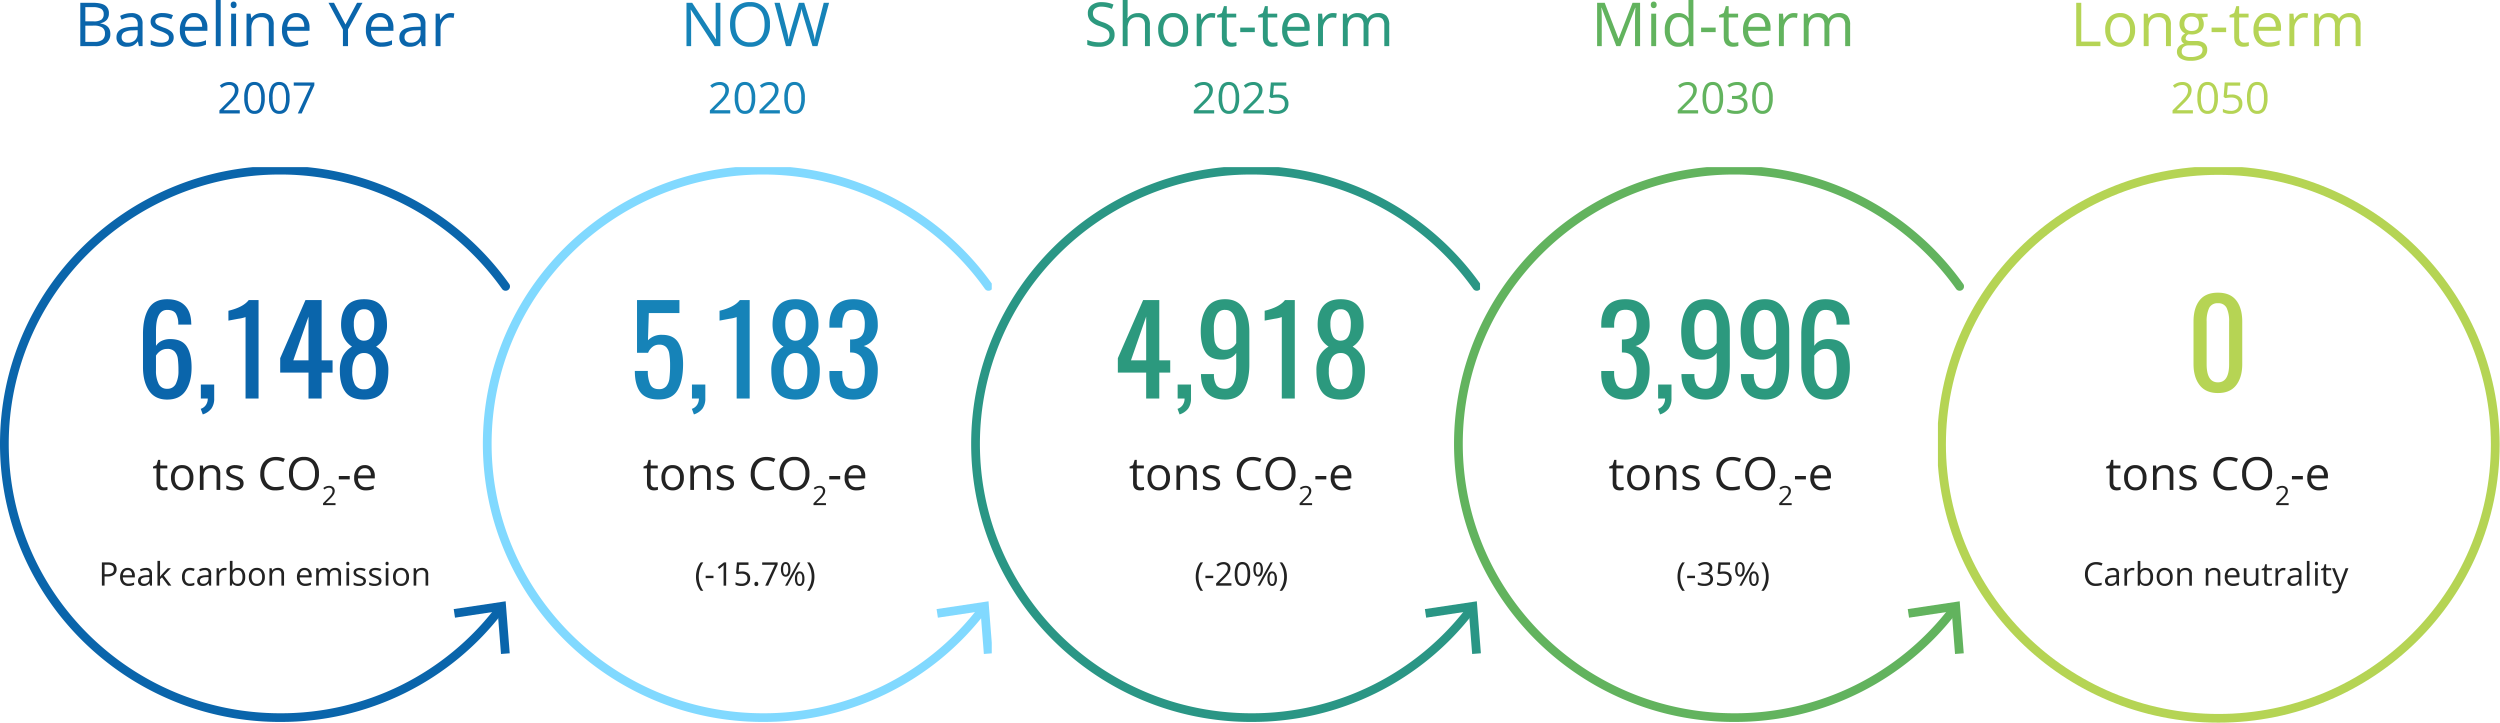 <svg xmlns="http://www.w3.org/2000/svg" xmlns:xlink="http://www.w3.org/1999/xlink" width="1152" height="333" viewBox="0 0 1152 333">
  <defs>
    <clipPath id="clip-path">
      <rect id="Rectangle_13197" data-name="Rectangle 13197" width="259" height="256" fill="none"/>
    </clipPath>
    <clipPath id="clip-path-2">
      <rect id="Rectangle_13196" data-name="Rectangle 13196" width="235" height="256" fill="#0a65ab"/>
    </clipPath>
    <clipPath id="clip-path-3">
      <rect id="Rectangle_13196-2" data-name="Rectangle 13196" width="235" height="256" fill="#81d9ff"/>
    </clipPath>
    <clipPath id="clip-path-4">
      <rect id="Rectangle_13196-3" data-name="Rectangle 13196" width="235" height="256" fill="#2a9685"/>
    </clipPath>
    <clipPath id="clip-path-5">
      <rect id="Rectangle_13196-4" data-name="Rectangle 13196" width="235" height="256" fill="#62b35e"/>
    </clipPath>
  </defs>
  <g id="Group_12863" data-name="Group 12863" transform="translate(-145 -1631.727)">
    <g id="Group_12499" data-name="Group 12499" transform="translate(1038 1708.727)" clip-path="url(#clip-path)">
      <path id="Path_34598" data-name="Path 34598" d="M129.607,256.435C58.141,256.435,0,198.917,0,128.218S58.141,0,129.607,0,259.215,57.518,259.215,128.218,201.073,256.435,129.607,256.435m0-252.43C60.374,4.005,4.049,59.726,4.049,128.218S60.374,252.43,129.607,252.43s125.559-55.722,125.559-124.211S198.841,4.005,129.607,4.005" transform="translate(-0.371 -0.435)" fill="#b5d454"/>
    </g>
    <g id="Group_12487" data-name="Group 12487" transform="translate(145 1708.727)" clip-path="url(#clip-path-2)">
      <path id="Path_34596" data-name="Path 34596" d="M129.061,256.257C57.9,256.257,0,198.779,0,128.129S57.9,0,129.061,0A129.608,129.608,0,0,1,234.639,54.417a1.992,1.992,0,0,1-.487,2.788,2.024,2.024,0,0,1-2.808-.484A125.565,125.565,0,0,0,129.061,4C60.12,4,4.032,59.686,4.032,128.129S60.12,252.254,129.061,252.254a124.444,124.444,0,0,0,99.766-49.3,2.026,2.026,0,0,1,2.825-.389,1.991,1.991,0,0,1,.391,2.8,128.451,128.451,0,0,1-102.981,50.887" transform="translate(0 -0.585)" fill="#0a65ab"/>
      <path id="Path_34597" data-name="Path 34597" d="M181.492,179.051l.6,3.962,19.655-2.957,1.536,19.681,4.023-.313-1.874-23.967Z" transform="translate(27.577 24.616)" fill="#0a65ab"/>
    </g>
    <g id="Group_12487-2" data-name="Group 12487" transform="translate(367 1708.727)" clip-path="url(#clip-path-3)">
      <path id="Path_34596-2" data-name="Path 34596" d="M129.061,256.257C57.9,256.257,0,198.779,0,128.129S57.9,0,129.061,0A129.608,129.608,0,0,1,234.639,54.417a1.992,1.992,0,0,1-.487,2.788,2.024,2.024,0,0,1-2.808-.484A125.565,125.565,0,0,0,129.061,4C60.12,4,4.032,59.686,4.032,128.129S60.12,252.254,129.061,252.254a124.444,124.444,0,0,0,99.766-49.3,2.026,2.026,0,0,1,2.825-.389,1.991,1.991,0,0,1,.391,2.8,128.451,128.451,0,0,1-102.981,50.887" transform="translate(0.506 -0.585)" fill="#81d9ff"/>
      <path id="Path_34597-2" data-name="Path 34597" d="M181.492,179.051l.6,3.962,19.655-2.957,1.536,19.681,4.023-.313-1.874-23.967Z" transform="translate(28.083 24.616)" fill="#81d9ff"/>
    </g>
    <g id="Group_12487-3" data-name="Group 12487" transform="translate(592 1708.727)" clip-path="url(#clip-path-4)">
      <path id="Path_34596-3" data-name="Path 34596" d="M129.061,256.257C57.9,256.257,0,198.779,0,128.129S57.9,0,129.061,0A129.608,129.608,0,0,1,234.639,54.417a1.992,1.992,0,0,1-.487,2.788,2.024,2.024,0,0,1-2.808-.484A125.565,125.565,0,0,0,129.061,4C60.12,4,4.032,59.686,4.032,128.129S60.12,252.254,129.061,252.254a124.444,124.444,0,0,0,99.766-49.3,2.026,2.026,0,0,1,2.825-.389,1.991,1.991,0,0,1,.391,2.8,128.451,128.451,0,0,1-102.981,50.887" transform="translate(0.512 -0.585)" fill="#2a9685"/>
      <path id="Path_34597-3" data-name="Path 34597" d="M181.492,179.051l.6,3.962,19.655-2.957,1.536,19.681,4.023-.313-1.874-23.967Z" transform="translate(28.09 24.616)" fill="#2a9685"/>
    </g>
    <g id="Group_12487-4" data-name="Group 12487" transform="translate(815 1708.727)" clip-path="url(#clip-path-5)">
      <path id="Path_34596-4" data-name="Path 34596" d="M129.061,256.257C57.9,256.257,0,198.779,0,128.129S57.9,0,129.061,0A129.608,129.608,0,0,1,234.639,54.417a1.992,1.992,0,0,1-.487,2.788,2.024,2.024,0,0,1-2.808-.484A125.565,125.565,0,0,0,129.061,4C60.12,4,4.032,59.686,4.032,128.129S60.12,252.254,129.061,252.254a124.444,124.444,0,0,0,99.766-49.3,2.026,2.026,0,0,1,2.825-.389,1.991,1.991,0,0,1,.391,2.8,128.451,128.451,0,0,1-102.981,50.887" transform="translate(0.018 -0.585)" fill="#62b35e"/>
      <path id="Path_34597-4" data-name="Path 34597" d="M181.492,179.051l.6,3.962,19.655-2.957,1.536,19.681,4.023-.313-1.874-23.967Z" transform="translate(27.596 24.616)" fill="#62b35e"/>
    </g>
    <path id="Path_38740" data-name="Path 38740" d="M-68.265-7.588a3,3,0,0,1-1.11,2.5,5.027,5.027,0,0,1-3.175.875h-1.26V0h-1.245V-10.708h2.776Q-68.265-10.708-68.265-7.588ZM-73.81-5.281h1.121a4.164,4.164,0,0,0,2.4-.535,1.971,1.971,0,0,0,.74-1.714,1.847,1.847,0,0,0-.7-1.582,3.635,3.635,0,0,0-2.168-.52H-73.81ZM-62.816.146A3.688,3.688,0,0,1-65.625-.937a4.2,4.2,0,0,1-1.029-3.01A4.654,4.654,0,0,1-65.7-7.031a3.175,3.175,0,0,1,2.567-1.143,3.027,3.027,0,0,1,2.388.992,3.8,3.8,0,0,1,.879,2.618v.769h-5.53a3.182,3.182,0,0,0,.714,2.146,2.47,2.47,0,0,0,1.908.732,6.466,6.466,0,0,0,2.563-.542V-.374a6.434,6.434,0,0,1-1.219.4A6.853,6.853,0,0,1-62.816.146Zm-.33-7.3a1.985,1.985,0,0,0-1.542.63,2.9,2.9,0,0,0-.677,1.743h4.2a2.673,2.673,0,0,0-.513-1.761A1.8,1.8,0,0,0-63.146-7.156ZM-52.855,0-53.1-1.143h-.059a3.378,3.378,0,0,1-1.2,1.022,3.65,3.65,0,0,1-1.49.267,2.681,2.681,0,0,1-1.871-.615,2.244,2.244,0,0,1-.677-1.75q0-2.432,3.889-2.549l1.362-.044v-.5a2.035,2.035,0,0,0-.406-1.4,1.672,1.672,0,0,0-1.3-.45,5.3,5.3,0,0,0-2.271.615l-.374-.93a5.713,5.713,0,0,1,1.3-.505,5.631,5.631,0,0,1,1.417-.183,3.058,3.058,0,0,1,2.128.637,2.66,2.66,0,0,1,.692,2.043V0ZM-55.6-.857a2.468,2.468,0,0,0,1.783-.623,2.3,2.3,0,0,0,.648-1.743v-.725l-1.216.051a4.422,4.422,0,0,0-2.091.45A1.358,1.358,0,0,0-57.118-2.2a1.253,1.253,0,0,0,.4,1A1.657,1.657,0,0,0-55.6-.857Zm7.354-3.252a14.3,14.3,0,0,1,.959-1.172L-44.7-8.027h1.443l-3.252,3.42L-43.026,0H-44.5l-2.834-3.794L-48.248-3V0h-1.2V-11.4h1.2v6.042q0,.4-.059,1.245ZM-34.471.146a3.426,3.426,0,0,1-2.7-1.073,4.412,4.412,0,0,1-.956-3.036,4.55,4.55,0,0,1,.97-3.113,3.494,3.494,0,0,1,2.765-1.1,5.487,5.487,0,0,1,1.157.125,3.812,3.812,0,0,1,.908.293L-32.7-6.724a5.717,5.717,0,0,0-.879-.267A3.924,3.924,0,0,0-34.42-7.1q-2.446,0-2.446,3.12a3.715,3.715,0,0,0,.6,2.271A2.077,2.077,0,0,0-34.5-.916a5.408,5.408,0,0,0,2.058-.432V-.271A4.386,4.386,0,0,1-34.471.146ZM-25.6,0l-.242-1.143H-25.9A3.378,3.378,0,0,1-27.1-.121a3.65,3.65,0,0,1-1.49.267,2.681,2.681,0,0,1-1.871-.615,2.244,2.244,0,0,1-.677-1.75q0-2.432,3.889-2.549l1.362-.044v-.5a2.035,2.035,0,0,0-.406-1.4,1.672,1.672,0,0,0-1.3-.45,5.3,5.3,0,0,0-2.271.615l-.374-.93a5.713,5.713,0,0,1,1.3-.505,5.631,5.631,0,0,1,1.417-.183,3.058,3.058,0,0,1,2.128.637A2.66,2.66,0,0,1-24.7-5.479V0Zm-2.747-.857a2.468,2.468,0,0,0,1.783-.623,2.3,2.3,0,0,0,.648-1.743v-.725l-1.216.051a4.422,4.422,0,0,0-2.091.45A1.358,1.358,0,0,0-29.865-2.2a1.253,1.253,0,0,0,.4,1A1.657,1.657,0,0,0-28.348-.857Zm9.814-7.317a4.757,4.757,0,0,1,.959.088l-.168,1.128a4.142,4.142,0,0,0-.879-.11,2.139,2.139,0,0,0-1.666.791,2.884,2.884,0,0,0-.692,1.97V0H-22.2V-8.027h1l.139,1.487h.059a3.529,3.529,0,0,1,1.077-1.208A2.424,2.424,0,0,1-18.534-8.174Zm6.2.015A2.984,2.984,0,0,1-9.88-7.079a4.742,4.742,0,0,1,.875,3.058A4.776,4.776,0,0,1-9.888-.948,2.972,2.972,0,0,1-12.338.146,3.474,3.474,0,0,1-13.77-.143a2.693,2.693,0,0,1-1.088-.89h-.088L-15.2,0h-.872V-11.4h1.216v2.769q0,.93-.059,1.67h.059A2.886,2.886,0,0,1-12.338-8.159Zm-.176,1.018a2.123,2.123,0,0,0-1.794.714,4.028,4.028,0,0,0-.549,2.406A4.017,4.017,0,0,0-14.293-1.6a2.145,2.145,0,0,0,1.809.729,1.875,1.875,0,0,0,1.67-.817,4.2,4.2,0,0,0,.549-2.347,4.034,4.034,0,0,0-.549-2.336A1.947,1.947,0,0,0-12.513-7.141ZM.048-4.021A4.428,4.428,0,0,1-.941-.956,3.482,3.482,0,0,1-3.673.146,3.618,3.618,0,0,1-5.585-.359a3.335,3.335,0,0,1-1.289-1.45,5.054,5.054,0,0,1-.454-2.212,4.421,4.421,0,0,1,.981-3.058A3.471,3.471,0,0,1-3.622-8.174,3.4,3.4,0,0,1-.945-7.053,4.409,4.409,0,0,1,.048-4.021Zm-6.116,0a3.81,3.81,0,0,0,.615,2.344,2.136,2.136,0,0,0,1.809.806,2.15,2.15,0,0,0,1.813-.8,3.791,3.791,0,0,0,.619-2.347,3.73,3.73,0,0,0-.619-2.325,2.175,2.175,0,0,0-1.827-.795,2.14,2.14,0,0,0-1.8.784A3.772,3.772,0,0,0-6.068-4.021ZM7.672,0V-5.193a2.1,2.1,0,0,0-.447-1.465,1.82,1.82,0,0,0-1.4-.483,2.307,2.307,0,0,0-1.846.681,3.439,3.439,0,0,0-.586,2.249V0H2.179V-8.027h.989l.2,1.1h.059a2.483,2.483,0,0,1,1.047-.919,3.4,3.4,0,0,1,1.5-.326,3.049,3.049,0,0,1,2.183.7,2.977,2.977,0,0,1,.732,2.238V0Zm11,.146A3.688,3.688,0,0,1,15.864-.937a4.2,4.2,0,0,1-1.029-3.01,4.654,4.654,0,0,1,.956-3.083,3.175,3.175,0,0,1,2.567-1.143,3.027,3.027,0,0,1,2.388.992,3.8,3.8,0,0,1,.879,2.618v.769h-5.53a3.182,3.182,0,0,0,.714,2.146,2.47,2.47,0,0,0,1.908.732,6.466,6.466,0,0,0,2.563-.542V-.374a6.434,6.434,0,0,1-1.219.4A6.853,6.853,0,0,1,18.673.146Zm-.33-7.3a1.985,1.985,0,0,0-1.542.63,2.9,2.9,0,0,0-.677,1.743h4.2a2.673,2.673,0,0,0-.513-1.761A1.8,1.8,0,0,0,18.344-7.156ZM33.929,0V-5.222a2.168,2.168,0,0,0-.41-1.439,1.586,1.586,0,0,0-1.274-.48,2.058,2.058,0,0,0-1.677.652,3.1,3.1,0,0,0-.542,2.007V0H28.81V-5.222a2.168,2.168,0,0,0-.41-1.439,1.6,1.6,0,0,0-1.282-.48,1.985,1.985,0,0,0-1.674.685,3.706,3.706,0,0,0-.531,2.245V0H23.7V-8.027h.989l.2,1.1h.059a2.39,2.39,0,0,1,.97-.916,2.965,2.965,0,0,1,1.4-.33,2.385,2.385,0,0,1,2.461,1.362h.059a2.56,2.56,0,0,1,1.04-1,3.227,3.227,0,0,1,1.553-.366,2.718,2.718,0,0,1,2.04.7,3.129,3.129,0,0,1,.677,2.238V0Zm4.937,0H37.65V-8.027h1.216ZM37.548-10.2a.808.808,0,0,1,.205-.612.717.717,0,0,1,.513-.194.716.716,0,0,1,.505.2.793.793,0,0,1,.212.608.805.805,0,0,1-.212.612.709.709,0,0,1-.505.2.7.7,0,0,1-.513-.2A.823.823,0,0,1,37.548-10.2ZM46.622-2.19a2.011,2.011,0,0,1-.835,1.729,3.925,3.925,0,0,1-2.344.608,5.1,5.1,0,0,1-2.49-.505V-1.487a6.022,6.022,0,0,0,1.241.461,5.184,5.184,0,0,0,1.278.168,2.9,2.9,0,0,0,1.465-.3,1,1,0,0,0,.513-.927,1.006,1.006,0,0,0-.406-.8,6.394,6.394,0,0,0-1.586-.787,8.6,8.6,0,0,1-1.593-.729,2.176,2.176,0,0,1-.7-.707,1.843,1.843,0,0,1-.231-.945,1.8,1.8,0,0,1,.8-1.549,3.72,3.72,0,0,1,2.19-.568,6.408,6.408,0,0,1,2.534.527l-.432.989a5.817,5.817,0,0,0-2.19-.5,2.52,2.52,0,0,0-1.3.271.838.838,0,0,0-.439.747.91.91,0,0,0,.165.549,1.626,1.626,0,0,0,.531.432,11.867,11.867,0,0,0,1.406.593,5.254,5.254,0,0,1,1.93,1.047A1.847,1.847,0,0,1,46.622-2.19Zm7.156,0a2.011,2.011,0,0,1-.835,1.729A3.925,3.925,0,0,1,50.6.146a5.1,5.1,0,0,1-2.49-.505V-1.487a6.022,6.022,0,0,0,1.241.461,5.184,5.184,0,0,0,1.278.168,2.9,2.9,0,0,0,1.465-.3,1,1,0,0,0,.513-.927,1.006,1.006,0,0,0-.406-.8,6.394,6.394,0,0,0-1.586-.787,8.6,8.6,0,0,1-1.593-.729,2.176,2.176,0,0,1-.7-.707,1.843,1.843,0,0,1-.231-.945,1.8,1.8,0,0,1,.8-1.549,3.72,3.72,0,0,1,2.19-.568,6.408,6.408,0,0,1,2.534.527l-.432.989a5.817,5.817,0,0,0-2.19-.5,2.52,2.52,0,0,0-1.3.271.838.838,0,0,0-.439.747.91.91,0,0,0,.165.549,1.626,1.626,0,0,0,.531.432,11.867,11.867,0,0,0,1.406.593,5.254,5.254,0,0,1,1.93,1.047A1.847,1.847,0,0,1,53.778-2.19ZM56.971,0H55.756V-8.027h1.216ZM55.653-10.2a.808.808,0,0,1,.205-.612.717.717,0,0,1,.513-.194.716.716,0,0,1,.505.2.793.793,0,0,1,.212.608.805.805,0,0,1-.212.612.709.709,0,0,1-.505.2.7.7,0,0,1-.513-.2A.823.823,0,0,1,55.653-10.2ZM66.478-4.021A4.428,4.428,0,0,1,65.49-.956a3.482,3.482,0,0,1-2.732,1.1,3.618,3.618,0,0,1-1.912-.505,3.335,3.335,0,0,1-1.289-1.45A5.054,5.054,0,0,1,59.1-4.021a4.421,4.421,0,0,1,.981-3.058,3.471,3.471,0,0,1,2.725-1.095,3.4,3.4,0,0,1,2.677,1.121A4.409,4.409,0,0,1,66.478-4.021Zm-6.116,0a3.81,3.81,0,0,0,.615,2.344,2.136,2.136,0,0,0,1.809.806,2.15,2.15,0,0,0,1.813-.8,3.791,3.791,0,0,0,.619-2.347A3.73,3.73,0,0,0,64.6-6.346a2.175,2.175,0,0,0-1.827-.795,2.14,2.14,0,0,0-1.8.784A3.772,3.772,0,0,0,60.363-4.021ZM74.1,0V-5.193a2.1,2.1,0,0,0-.447-1.465,1.82,1.82,0,0,0-1.4-.483,2.307,2.307,0,0,0-1.846.681,3.439,3.439,0,0,0-.586,2.249V0H68.61V-8.027H69.6l.2,1.1h.059A2.483,2.483,0,0,1,70.9-7.848a3.4,3.4,0,0,1,1.5-.326,3.049,3.049,0,0,1,2.183.7,2.977,2.977,0,0,1,.732,2.238V0Z" transform="translate(267 1901.584)" fill="#222"/>
    <path id="Path_38741" data-name="Path 38741" d="M-46.368-1.2a5.56,5.56,0,0,0,.872-.067A5.642,5.642,0,0,0-44.83-1.4V-.1a3.112,3.112,0,0,1-.815.22,6.122,6.122,0,0,1-.969.087q-3.261,0-3.261-3.435V-9.916h-1.61v-.82l1.61-.708.718-2.4h.984v2.6h3.261v1.323h-3.261V-3.3a2.275,2.275,0,0,0,.482,1.559A1.677,1.677,0,0,0-46.368-1.2Zm13.484-4.43a6.2,6.2,0,0,1-1.384,4.291A4.875,4.875,0,0,1-38.093.205,5.066,5.066,0,0,1-40.77-.5a4.67,4.67,0,0,1-1.8-2.03,7.076,7.076,0,0,1-.636-3.1A6.19,6.19,0,0,1-41.836-9.91a4.859,4.859,0,0,1,3.814-1.533,4.754,4.754,0,0,1,3.748,1.569A6.173,6.173,0,0,1-32.885-5.629Zm-8.562,0a5.334,5.334,0,0,0,.861,3.281A2.99,2.99,0,0,0-38.052-1.22a3.01,3.01,0,0,0,2.538-1.123,5.307,5.307,0,0,0,.866-3.286,5.222,5.222,0,0,0-.866-3.256A3.044,3.044,0,0,0-38.073-10,3,3,0,0,0-40.6-8.9,5.28,5.28,0,0,0-41.447-5.629ZM-22.21,0V-7.27a2.933,2.933,0,0,0-.625-2.051A2.548,2.548,0,0,0-24.794-10a3.23,3.23,0,0,0-2.584.954A4.814,4.814,0,0,0-28.2-5.9V0h-1.7V-11.238h1.384l.277,1.538h.082a3.476,3.476,0,0,1,1.466-1.287,4.764,4.764,0,0,1,2.1-.456,4.269,4.269,0,0,1,3.056.979,4.168,4.168,0,0,1,1.025,3.133V0ZM-9.762-3.066a2.815,2.815,0,0,1-1.169,2.42,5.5,5.5,0,0,1-3.281.851A7.135,7.135,0,0,1-17.7-.5V-2.082a8.431,8.431,0,0,0,1.738.646,7.258,7.258,0,0,0,1.789.236,4.058,4.058,0,0,0,2.051-.426,1.407,1.407,0,0,0,.718-1.3,1.408,1.408,0,0,0-.569-1.123,8.952,8.952,0,0,0-2.22-1.1,12.038,12.038,0,0,1-2.23-1.02,3.046,3.046,0,0,1-.984-.99,2.581,2.581,0,0,1-.323-1.323,2.522,2.522,0,0,1,1.118-2.169,5.208,5.208,0,0,1,3.066-.795A8.971,8.971,0,0,1-10-10.705l-.6,1.384a8.144,8.144,0,0,0-3.066-.7,3.527,3.527,0,0,0-1.825.379,1.173,1.173,0,0,0-.615,1.046,1.274,1.274,0,0,0,.231.769,2.277,2.277,0,0,0,.743.6,16.613,16.613,0,0,0,1.969.831,7.355,7.355,0,0,1,2.7,1.466A2.586,2.586,0,0,1-9.762-3.066Zm14.9-10.582A4.9,4.9,0,0,0,1.235-12,6.638,6.638,0,0,0-.2-7.5,6.771,6.771,0,0,0,1.184-2.948a4.9,4.9,0,0,0,3.932,1.6A13.426,13.426,0,0,0,8.7-1.907V-.379A11.02,11.02,0,0,1,4.85.205,6.5,6.5,0,0,1-.262-1.8a8.277,8.277,0,0,1-1.8-5.711,9.014,9.014,0,0,1,.866-4.061,6.221,6.221,0,0,1,2.5-2.687,7.573,7.573,0,0,1,3.85-.943,9.29,9.29,0,0,1,4.122.861l-.738,1.5A7.945,7.945,0,0,0,5.137-13.648ZM24.978-7.516a8.253,8.253,0,0,1-1.82,5.66A6.4,6.4,0,0,1,18.1.205,6.48,6.48,0,0,1,12.986-1.82a8.32,8.32,0,0,1-1.8-5.717,8.216,8.216,0,0,1,1.8-5.676,6.526,6.526,0,0,1,5.127-2.015,6.386,6.386,0,0,1,5.045,2.051A8.244,8.244,0,0,1,24.978-7.516Zm-11.946,0A7.115,7.115,0,0,0,14.33-2.9,4.6,4.6,0,0,0,18.1-1.323a4.558,4.558,0,0,0,3.763-1.569,7.214,7.214,0,0,0,1.271-4.625A7.156,7.156,0,0,0,21.866-12.1a4.538,4.538,0,0,0-3.748-1.564,4.627,4.627,0,0,0-3.789,1.574A7.042,7.042,0,0,0,13.032-7.516ZM32.606,7H26.858V6.145l2.3-2.315a16.957,16.957,0,0,0,1.388-1.519,3.877,3.877,0,0,0,.5-.885A2.535,2.535,0,0,0,31.218.5a1.47,1.47,0,0,0-.425-1.109,1.626,1.626,0,0,0-1.178-.41,2.963,2.963,0,0,0-1.032.179A4.113,4.113,0,0,0,27.5-.189l-.526-.676a4.031,4.031,0,0,1,2.632-1,2.78,2.78,0,0,1,1.932.631,2.17,2.17,0,0,1,.7,1.7A3.275,3.275,0,0,1,31.769,2.1a10.443,10.443,0,0,1-1.746,2.057L28.108,6.031v.048h4.5ZM34.125-4.85V-6.409H39.16V-4.85ZM46.573.205a5.163,5.163,0,0,1-3.932-1.518A5.875,5.875,0,0,1,41.2-5.527a6.516,6.516,0,0,1,1.338-4.317,4.445,4.445,0,0,1,3.594-1.6,4.238,4.238,0,0,1,3.343,1.389,5.325,5.325,0,0,1,1.23,3.666v1.077H42.964a4.455,4.455,0,0,0,1,3,3.458,3.458,0,0,0,2.671,1.025,9.052,9.052,0,0,0,3.589-.759V-.523a9.008,9.008,0,0,1-1.707.559A9.594,9.594,0,0,1,46.573.205Zm-.461-10.223a2.78,2.78,0,0,0-2.158.882,4.065,4.065,0,0,0-.948,2.44h5.875a3.742,3.742,0,0,0-.718-2.466A2.526,2.526,0,0,0,46.112-10.018Z" transform="translate(267 1857.492)" fill="#222"/>
    <path id="Path_38742" data-name="Path 38742" d="M-44.968.5q-5.6,0-8.372-4.116t-2.772-10.78V-29.68q0-7.336,2.576-11.7t8.568-4.368q5.264,0,8.12,2.856t2.968,8.176l.056.672h-6.048a9.27,9.27,0,0,0-1.12-5.124q-1.12-1.652-3.976-1.652-5.152,0-5.152,9.688v6.888a6.152,6.152,0,0,1,2.6-2.3,8.973,8.973,0,0,1,4-.84q5.32,0,7.56,3.388t2.24,9.716q0,6.664-2.744,10.724T-44.968.5Zm0-4.984a4.17,4.17,0,0,0,4-2.3,13.043,13.043,0,0,0,1.2-6.048,41.426,41.426,0,0,0-.28-5.432,6.207,6.207,0,0,0-1.4-3.3,4.436,4.436,0,0,0-3.528-1.288,5.292,5.292,0,0,0-3.052.9,7.086,7.086,0,0,0-2.1,2.184v6.776a13.512,13.512,0,0,0,1.2,6.188A4.117,4.117,0,0,0-44.968-4.48Zm15.456,9.24A4.552,4.552,0,0,0-27.132,3a5.15,5.15,0,0,0,.868-3h-3.192V-6.44h6.16V-.112A7.857,7.857,0,0,1-24.584,4.62,8.082,8.082,0,0,1-28.56,7.336ZM-8.848-37.52a17.318,17.318,0,0,1-3.388.784q-3.276.616-4.508.84v-4.536q6.832-1.624,9.352-4.928h4.536V0H-8.848ZM20.16-11.928H7.112v-6.664L18.76-45.36h7.448v27.776h5.04v5.656h-5.04V0H20.16Zm0-5.656v-20.16l-7,20.16ZM45.808.5Q39.872.5,37.24-2.912t-2.632-9.856a14.214,14.214,0,0,1,1.428-6.888,11.523,11.523,0,0,1,4.172-4.256q-5.04-3.36-5.04-10.136,0-5.544,2.632-8.624t8.008-3.08q5.32,0,7.924,3.08t2.6,8.624a12.9,12.9,0,0,1-1.288,6.076,10.974,10.974,0,0,1-3.752,4.06A12.189,12.189,0,0,1,55.5-19.6a13.851,13.851,0,0,1,1.456,6.832q0,6.384-2.632,9.828T45.808.5Zm0-27.16q4.648-.056,4.648-7.728a9.513,9.513,0,0,0-1.092-4.872A3.811,3.811,0,0,0,45.808-41.1,3.942,3.942,0,0,0,42.2-39.256a9.137,9.137,0,0,0-1.148,4.872,12.464,12.464,0,0,0,1.064,5.516A3.881,3.881,0,0,0,45.808-26.656Zm0,22.4a4.336,4.336,0,0,0,4.2-2.212,13.359,13.359,0,0,0,1.176-6.188,12.28,12.28,0,0,0-1.26-5.936,4.445,4.445,0,0,0-4.116-2.352,4.556,4.556,0,0,0-4.2,2.352,12.058,12.058,0,0,0-1.288,5.936,13.093,13.093,0,0,0,1.2,6.188A4.45,4.45,0,0,0,45.808-4.256Z" transform="translate(267 1815.358)" fill="#0a65ab"/>
    <path id="Path_38743" data-name="Path 38743" d="M-27.286-4.109a11.35,11.35,0,0,1,.568-3.633,9.031,9.031,0,0,1,1.637-2.966H-23.9A10.326,10.326,0,0,0-25.481-7.6a11.55,11.55,0,0,0-.531,3.479A11.1,11.1,0,0,0-25.47-.688a10.664,10.664,0,0,0,1.56,3.062h-1.172A8.631,8.631,0,0,1-26.722-.535,11.056,11.056,0,0,1-27.286-4.109Zm4.453.645V-4.578h3.6v1.113ZM-13.385,0h-1.187V-7.632q0-.952.059-1.8-.154.154-.344.322T-16.6-7.683l-.645-.835,2.834-2.19h1.025Zm7.419-6.541A3.937,3.937,0,0,1-3.3-5.7a2.876,2.876,0,0,1,.97,2.3A3.316,3.316,0,0,1-3.391-.8,4.227,4.227,0,0,1-6.31.146,5.371,5.371,0,0,1-9.071-.432V-1.6A4.2,4.2,0,0,0-7.8-1.088,6.289,6.289,0,0,0-6.3-.9a3,3,0,0,0,2-.608,2.181,2.181,0,0,0,.714-1.758q0-2.241-2.747-2.241a10.935,10.935,0,0,0-1.86.212l-.63-.4.4-5.01h5.325v1.121H-7.372l-.271,3.215A8.534,8.534,0,0,1-5.966-6.541ZM-.355-.776A1.091,1.091,0,0,1-.132-1.52a.81.81,0,0,1,.641-.253.867.867,0,0,1,.663.253,1.046,1.046,0,0,1,.238.743,1.027,1.027,0,0,1-.242.732A.862.862,0,0,1,.509.212.868.868,0,0,1-.11-.018,1,1,0,0,1-.355-.776ZM4.611,0,9.049-9.587H3.212v-1.121h7.126v.974L5.958,0Zm8.262-7.515a4.911,4.911,0,0,0,.271,1.868.912.912,0,0,0,.879.623q1.2,0,1.2-2.49t-1.2-2.476a.912.912,0,0,0-.879.615A4.851,4.851,0,0,0,12.872-7.515Zm3.354,0a4.628,4.628,0,0,1-.56,2.523,1.843,1.843,0,0,1-1.644.853,1.8,1.8,0,0,1-1.593-.872,4.6,4.6,0,0,1-.568-2.5,4.652,4.652,0,0,1,.546-2.5,1.8,1.8,0,0,1,1.615-.842,1.839,1.839,0,0,1,1.633.872A4.507,4.507,0,0,1,16.227-7.515Zm3.091,4.292a4.906,4.906,0,0,0,.271,1.871.917.917,0,0,0,.886.619.957.957,0,0,0,.908-.612,4.564,4.564,0,0,0,.293-1.879,4.463,4.463,0,0,0-.293-1.857.957.957,0,0,0-.908-.6.916.916,0,0,0-.886.6A4.788,4.788,0,0,0,19.318-3.223Zm3.362,0a4.612,4.612,0,0,1-.56,2.516,1.843,1.843,0,0,1-1.644.853,1.793,1.793,0,0,1-1.6-.872,4.627,4.627,0,0,1-.56-2.5,4.652,4.652,0,0,1,.546-2.5,1.8,1.8,0,0,1,1.615-.842,1.852,1.852,0,0,1,1.622.861A4.43,4.43,0,0,1,22.679-3.223Zm-1.89-7.485L14.85,0H13.773l5.94-10.708Zm6.5,6.6A11.037,11.037,0,0,1,26.719-.52a8.585,8.585,0,0,1-1.637,2.893H23.91A10.55,10.55,0,0,0,25.47-.685a11.138,11.138,0,0,0,.542-3.439A11.55,11.55,0,0,0,25.481-7.6,10.326,10.326,0,0,0,23.9-10.708h1.187a8.985,8.985,0,0,1,1.641,2.977A11.4,11.4,0,0,1,27.286-4.109Z" transform="translate(493 1901.589)" fill="#222"/>
    <path id="Path_38744" data-name="Path 38744" d="M-46.368-1.2a5.56,5.56,0,0,0,.872-.067A5.642,5.642,0,0,0-44.83-1.4V-.1a3.112,3.112,0,0,1-.815.22,6.122,6.122,0,0,1-.969.087q-3.261,0-3.261-3.435V-9.916h-1.61v-.82l1.61-.708.718-2.4h.984v2.6h3.261v1.323h-3.261V-3.3a2.275,2.275,0,0,0,.482,1.559A1.677,1.677,0,0,0-46.368-1.2Zm13.484-4.43a6.2,6.2,0,0,1-1.384,4.291A4.875,4.875,0,0,1-38.093.205,5.066,5.066,0,0,1-40.77-.5a4.67,4.67,0,0,1-1.8-2.03,7.076,7.076,0,0,1-.636-3.1A6.19,6.19,0,0,1-41.836-9.91a4.859,4.859,0,0,1,3.814-1.533,4.754,4.754,0,0,1,3.748,1.569A6.173,6.173,0,0,1-32.885-5.629Zm-8.562,0a5.334,5.334,0,0,0,.861,3.281A2.99,2.99,0,0,0-38.052-1.22a3.01,3.01,0,0,0,2.538-1.123,5.307,5.307,0,0,0,.866-3.286,5.222,5.222,0,0,0-.866-3.256A3.044,3.044,0,0,0-38.073-10,3,3,0,0,0-40.6-8.9,5.28,5.28,0,0,0-41.447-5.629ZM-22.21,0V-7.27a2.933,2.933,0,0,0-.625-2.051A2.548,2.548,0,0,0-24.794-10a3.23,3.23,0,0,0-2.584.954A4.814,4.814,0,0,0-28.2-5.9V0h-1.7V-11.238h1.384l.277,1.538h.082a3.476,3.476,0,0,1,1.466-1.287,4.764,4.764,0,0,1,2.1-.456,4.269,4.269,0,0,1,3.056.979,4.168,4.168,0,0,1,1.025,3.133V0ZM-9.762-3.066a2.815,2.815,0,0,1-1.169,2.42,5.5,5.5,0,0,1-3.281.851A7.135,7.135,0,0,1-17.7-.5V-2.082a8.431,8.431,0,0,0,1.738.646,7.258,7.258,0,0,0,1.789.236,4.058,4.058,0,0,0,2.051-.426,1.407,1.407,0,0,0,.718-1.3,1.408,1.408,0,0,0-.569-1.123,8.952,8.952,0,0,0-2.22-1.1,12.038,12.038,0,0,1-2.23-1.02,3.046,3.046,0,0,1-.984-.99,2.581,2.581,0,0,1-.323-1.323,2.522,2.522,0,0,1,1.118-2.169,5.208,5.208,0,0,1,3.066-.795A8.971,8.971,0,0,1-10-10.705l-.6,1.384a8.144,8.144,0,0,0-3.066-.7,3.527,3.527,0,0,0-1.825.379,1.173,1.173,0,0,0-.615,1.046,1.274,1.274,0,0,0,.231.769,2.277,2.277,0,0,0,.743.6,16.613,16.613,0,0,0,1.969.831,7.355,7.355,0,0,1,2.7,1.466A2.586,2.586,0,0,1-9.762-3.066Zm14.9-10.582A4.9,4.9,0,0,0,1.235-12,6.638,6.638,0,0,0-.2-7.5,6.771,6.771,0,0,0,1.184-2.948a4.9,4.9,0,0,0,3.932,1.6A13.426,13.426,0,0,0,8.7-1.907V-.379A11.02,11.02,0,0,1,4.85.205,6.5,6.5,0,0,1-.262-1.8a8.277,8.277,0,0,1-1.8-5.711,9.014,9.014,0,0,1,.866-4.061,6.221,6.221,0,0,1,2.5-2.687,7.573,7.573,0,0,1,3.85-.943,9.29,9.29,0,0,1,4.122.861l-.738,1.5A7.945,7.945,0,0,0,5.137-13.648ZM24.978-7.516a8.253,8.253,0,0,1-1.82,5.66A6.4,6.4,0,0,1,18.1.205,6.48,6.48,0,0,1,12.986-1.82a8.32,8.32,0,0,1-1.8-5.717,8.216,8.216,0,0,1,1.8-5.676,6.526,6.526,0,0,1,5.127-2.015,6.386,6.386,0,0,1,5.045,2.051A8.244,8.244,0,0,1,24.978-7.516Zm-11.946,0A7.115,7.115,0,0,0,14.33-2.9,4.6,4.6,0,0,0,18.1-1.323a4.558,4.558,0,0,0,3.763-1.569,7.214,7.214,0,0,0,1.271-4.625A7.156,7.156,0,0,0,21.866-12.1a4.538,4.538,0,0,0-3.748-1.564,4.627,4.627,0,0,0-3.789,1.574A7.042,7.042,0,0,0,13.032-7.516ZM32.606,7H26.858V6.145l2.3-2.315a16.957,16.957,0,0,0,1.388-1.519,3.877,3.877,0,0,0,.5-.885A2.535,2.535,0,0,0,31.218.5a1.47,1.47,0,0,0-.425-1.109,1.626,1.626,0,0,0-1.178-.41,2.963,2.963,0,0,0-1.032.179A4.113,4.113,0,0,0,27.5-.189l-.526-.676a4.031,4.031,0,0,1,2.632-1,2.78,2.78,0,0,1,1.932.631,2.17,2.17,0,0,1,.7,1.7A3.275,3.275,0,0,1,31.769,2.1a10.443,10.443,0,0,1-1.746,2.057L28.108,6.031v.048h4.5ZM34.125-4.85V-6.409H39.16V-4.85ZM46.573.205a5.163,5.163,0,0,1-3.932-1.518A5.875,5.875,0,0,1,41.2-5.527a6.516,6.516,0,0,1,1.338-4.317,4.445,4.445,0,0,1,3.594-1.6,4.238,4.238,0,0,1,3.343,1.389,5.325,5.325,0,0,1,1.23,3.666v1.077H42.964a4.455,4.455,0,0,0,1,3,3.458,3.458,0,0,0,2.671,1.025,9.052,9.052,0,0,0,3.589-.759V-.523a9.008,9.008,0,0,1-1.707.559A9.594,9.594,0,0,1,46.573.205Zm-.461-10.223a2.78,2.78,0,0,0-2.158.882,4.065,4.065,0,0,0-.948,2.44h5.875a3.742,3.742,0,0,0-.718-2.466A2.526,2.526,0,0,0,46.112-10.018Z" transform="translate(493 1857.492)" fill="#222"/>
    <path id="Path_38745" data-name="Path 38745" d="M-44.492.448q-5.88,0-8.428-3.332t-2.548-9.828h5.992a15.032,15.032,0,0,0,1.036,6.1q1.036,2.3,4.06,2.3a4.193,4.193,0,0,0,3.416-1.344,6.924,6.924,0,0,0,1.428-3.556,44.824,44.824,0,0,0,.308-5.908,32.506,32.506,0,0,0-.364-5.46,5.73,5.73,0,0,0-1.456-3.136,4.449,4.449,0,0,0-3.276-1.092,4.713,4.713,0,0,0-3.052,1.064,6.675,6.675,0,0,0-1.988,2.688h-5.1v-24.3h19.544v5.992H-49.028l-.392,12.544a8.634,8.634,0,0,1,6.552-2.52q5.208,0,7.42,3.556t2.212,9.884q0,7.728-2.52,12.04T-44.492.448ZM-29.2,4.76A4.552,4.552,0,0,0-26.824,3a5.15,5.15,0,0,0,.868-3h-3.192V-6.44h6.16V-.112A7.857,7.857,0,0,1-24.276,4.62a8.082,8.082,0,0,1-3.976,2.716ZM-8.54-37.52a17.318,17.318,0,0,1-3.388.784q-3.276.616-4.508.84v-4.536Q-9.6-42.056-7.084-45.36h4.536V0H-8.54ZM18.62.5q-5.936,0-8.568-3.416T7.42-12.768a14.214,14.214,0,0,1,1.428-6.888,11.523,11.523,0,0,1,4.172-4.256q-5.04-3.36-5.04-10.136,0-5.544,2.632-8.624t8.008-3.08q5.32,0,7.924,3.08t2.6,8.624a12.9,12.9,0,0,1-1.288,6.076,10.974,10.974,0,0,1-3.752,4.06,12.189,12.189,0,0,1,4.2,4.312,13.851,13.851,0,0,1,1.456,6.832q0,6.384-2.632,9.828T18.62.5Zm0-27.16q4.648-.056,4.648-7.728a9.513,9.513,0,0,0-1.092-4.872A3.811,3.811,0,0,0,18.62-41.1a3.942,3.942,0,0,0-3.612,1.848,9.137,9.137,0,0,0-1.148,4.872,12.464,12.464,0,0,0,1.064,5.516A3.881,3.881,0,0,0,18.62-26.656Zm0,22.4a4.336,4.336,0,0,0,4.2-2.212A13.359,13.359,0,0,0,24-12.656a12.28,12.28,0,0,0-1.26-5.936,4.445,4.445,0,0,0-4.116-2.352,4.556,4.556,0,0,0-4.2,2.352,12.058,12.058,0,0,0-1.288,5.936,13.093,13.093,0,0,0,1.2,6.188A4.45,4.45,0,0,0,18.62-4.256ZM45.276.5q-5.432,0-8.26-3.052t-2.828-8.6v-1.512h5.936v1.008a11.31,11.31,0,0,0,1.2,5.32Q42.42-4.48,45.276-4.48q3.024,0,4.116-2.1a13.965,13.965,0,0,0,1.092-6.244,10.884,10.884,0,0,0-1.4-5.964,5.508,5.508,0,0,0-4.536-2.38,4.107,4.107,0,0,0-.84-.056v-5.992h.784q3.192-.112,4.592-1.68t1.4-5.208a9.314,9.314,0,0,0-1.12-5.068q-1.12-1.708-4.032-1.708t-4,1.848a11.583,11.583,0,0,0-1.2,5.432v.952H34.188V-34.16q0-5.544,2.828-8.568t8.316-3.024q5.488,0,8.316,3.052t2.828,8.6a11.214,11.214,0,0,1-1.736,6.5,8.548,8.548,0,0,1-4.76,3.416,8.227,8.227,0,0,1,4.788,3.864,14.69,14.69,0,0,1,1.708,7.5Q56.476-6.5,53.76-3T45.276.5Z" transform="translate(493 1815.358)" fill="#1683b8"/>
    <path id="Path_38746" data-name="Path 38746" d="M-21-4.109a11.35,11.35,0,0,1,.568-3.633A9.031,9.031,0,0,1-18.8-10.708h1.187A10.326,10.326,0,0,0-19.2-7.6a11.55,11.55,0,0,0-.531,3.479,11.1,11.1,0,0,0,.542,3.435,10.664,10.664,0,0,0,1.56,3.062H-18.8A8.631,8.631,0,0,1-20.438-.535,11.056,11.056,0,0,1-21-4.109Zm4.453.645V-4.578h3.6v1.113ZM-4.567,0h-7.039V-1.047l2.82-2.834a20.765,20.765,0,0,0,1.7-1.86,4.748,4.748,0,0,0,.615-1.084,3.1,3.1,0,0,0,.205-1.135,1.8,1.8,0,0,0-.52-1.359,1.992,1.992,0,0,0-1.443-.5,3.628,3.628,0,0,0-1.263.22,5.036,5.036,0,0,0-1.329.8l-.645-.828a4.936,4.936,0,0,1,3.223-1.23,3.4,3.4,0,0,1,2.366.773,2.658,2.658,0,0,1,.857,2.076A4.01,4.01,0,0,1-5.592-6a12.788,12.788,0,0,1-2.139,2.52l-2.344,2.292v.059h5.508ZM4.069-5.369a7.82,7.82,0,0,1-.875,4.146A2.957,2.957,0,0,1,.516.146a2.932,2.932,0,0,1-2.629-1.4,7.665,7.665,0,0,1-.9-4.113,7.817,7.817,0,0,1,.872-4.153A2.944,2.944,0,0,1,.516-10.876,2.948,2.948,0,0,1,3.164-9.463,7.632,7.632,0,0,1,4.069-5.369Zm-5.852,0a7.842,7.842,0,0,0,.549,3.4A1.837,1.837,0,0,0,.516-.9a1.838,1.838,0,0,0,1.761-1.08,7.9,7.9,0,0,0,.546-3.387,7.85,7.85,0,0,0-.546-3.38A1.84,1.84,0,0,0,.516-9.822a1.839,1.839,0,0,0-1.75,1.058A7.79,7.79,0,0,0-1.783-5.369ZM6.588-7.515a4.911,4.911,0,0,0,.271,1.868.912.912,0,0,0,.879.623q1.2,0,1.2-2.49T7.738-9.99a.912.912,0,0,0-.879.615A4.851,4.851,0,0,0,6.588-7.515Zm3.354,0a4.628,4.628,0,0,1-.56,2.523,1.843,1.843,0,0,1-1.644.853A1.8,1.8,0,0,1,6.145-5.01a4.6,4.6,0,0,1-.568-2.5,4.652,4.652,0,0,1,.546-2.5,1.8,1.8,0,0,1,1.615-.842,1.839,1.839,0,0,1,1.633.872A4.507,4.507,0,0,1,9.943-7.515Zm3.091,4.292A4.906,4.906,0,0,0,13.3-1.351a.917.917,0,0,0,.886.619.957.957,0,0,0,.908-.612,4.564,4.564,0,0,0,.293-1.879A4.463,4.463,0,0,0,15.1-5.079a.957.957,0,0,0-.908-.6.916.916,0,0,0-.886.6A4.788,4.788,0,0,0,13.033-3.223Zm3.362,0a4.612,4.612,0,0,1-.56,2.516,1.843,1.843,0,0,1-1.644.853,1.793,1.793,0,0,1-1.6-.872,4.627,4.627,0,0,1-.56-2.5,4.652,4.652,0,0,1,.546-2.5,1.8,1.8,0,0,1,1.615-.842,1.852,1.852,0,0,1,1.622.861A4.43,4.43,0,0,1,16.4-3.223Zm-1.89-7.485L8.566,0H7.489l5.94-10.708Zm6.5,6.6A11.037,11.037,0,0,1,20.435-.52,8.585,8.585,0,0,1,18.8,2.373H17.626a10.55,10.55,0,0,0,1.56-3.058,11.138,11.138,0,0,0,.542-3.439A11.55,11.55,0,0,0,19.2-7.6a10.326,10.326,0,0,0-1.586-3.105H18.8a8.985,8.985,0,0,1,1.641,2.977A11.4,11.4,0,0,1,21-4.109Z" transform="translate(717 1901.589)" fill="#222"/>
    <path id="Path_38747" data-name="Path 38747" d="M-46.368-1.2a5.56,5.56,0,0,0,.872-.067A5.642,5.642,0,0,0-44.83-1.4V-.1a3.112,3.112,0,0,1-.815.22,6.122,6.122,0,0,1-.969.087q-3.261,0-3.261-3.435V-9.916h-1.61v-.82l1.61-.708.718-2.4h.984v2.6h3.261v1.323h-3.261V-3.3a2.275,2.275,0,0,0,.482,1.559A1.677,1.677,0,0,0-46.368-1.2Zm13.484-4.43a6.2,6.2,0,0,1-1.384,4.291A4.875,4.875,0,0,1-38.093.205,5.066,5.066,0,0,1-40.77-.5a4.67,4.67,0,0,1-1.8-2.03,7.076,7.076,0,0,1-.636-3.1A6.19,6.19,0,0,1-41.836-9.91a4.859,4.859,0,0,1,3.814-1.533,4.754,4.754,0,0,1,3.748,1.569A6.173,6.173,0,0,1-32.885-5.629Zm-8.562,0a5.334,5.334,0,0,0,.861,3.281A2.99,2.99,0,0,0-38.052-1.22a3.01,3.01,0,0,0,2.538-1.123,5.307,5.307,0,0,0,.866-3.286,5.222,5.222,0,0,0-.866-3.256A3.044,3.044,0,0,0-38.073-10,3,3,0,0,0-40.6-8.9,5.28,5.28,0,0,0-41.447-5.629ZM-22.21,0V-7.27a2.933,2.933,0,0,0-.625-2.051A2.548,2.548,0,0,0-24.794-10a3.23,3.23,0,0,0-2.584.954A4.814,4.814,0,0,0-28.2-5.9V0h-1.7V-11.238h1.384l.277,1.538h.082a3.476,3.476,0,0,1,1.466-1.287,4.764,4.764,0,0,1,2.1-.456,4.269,4.269,0,0,1,3.056.979,4.168,4.168,0,0,1,1.025,3.133V0ZM-9.762-3.066a2.815,2.815,0,0,1-1.169,2.42,5.5,5.5,0,0,1-3.281.851A7.135,7.135,0,0,1-17.7-.5V-2.082a8.431,8.431,0,0,0,1.738.646,7.258,7.258,0,0,0,1.789.236,4.058,4.058,0,0,0,2.051-.426,1.407,1.407,0,0,0,.718-1.3,1.408,1.408,0,0,0-.569-1.123,8.952,8.952,0,0,0-2.22-1.1,12.038,12.038,0,0,1-2.23-1.02,3.046,3.046,0,0,1-.984-.99,2.581,2.581,0,0,1-.323-1.323,2.522,2.522,0,0,1,1.118-2.169,5.208,5.208,0,0,1,3.066-.795A8.971,8.971,0,0,1-10-10.705l-.6,1.384a8.144,8.144,0,0,0-3.066-.7,3.527,3.527,0,0,0-1.825.379,1.173,1.173,0,0,0-.615,1.046,1.274,1.274,0,0,0,.231.769,2.277,2.277,0,0,0,.743.6,16.613,16.613,0,0,0,1.969.831,7.355,7.355,0,0,1,2.7,1.466A2.586,2.586,0,0,1-9.762-3.066Zm14.9-10.582A4.9,4.9,0,0,0,1.235-12,6.638,6.638,0,0,0-.2-7.5,6.771,6.771,0,0,0,1.184-2.948a4.9,4.9,0,0,0,3.932,1.6A13.426,13.426,0,0,0,8.7-1.907V-.379A11.02,11.02,0,0,1,4.85.205,6.5,6.5,0,0,1-.262-1.8a8.277,8.277,0,0,1-1.8-5.711,9.014,9.014,0,0,1,.866-4.061,6.221,6.221,0,0,1,2.5-2.687,7.573,7.573,0,0,1,3.85-.943,9.29,9.29,0,0,1,4.122.861l-.738,1.5A7.945,7.945,0,0,0,5.137-13.648ZM24.978-7.516a8.253,8.253,0,0,1-1.82,5.66A6.4,6.4,0,0,1,18.1.205,6.48,6.48,0,0,1,12.986-1.82a8.32,8.32,0,0,1-1.8-5.717,8.216,8.216,0,0,1,1.8-5.676,6.526,6.526,0,0,1,5.127-2.015,6.386,6.386,0,0,1,5.045,2.051A8.244,8.244,0,0,1,24.978-7.516Zm-11.946,0A7.115,7.115,0,0,0,14.33-2.9,4.6,4.6,0,0,0,18.1-1.323a4.558,4.558,0,0,0,3.763-1.569,7.214,7.214,0,0,0,1.271-4.625A7.156,7.156,0,0,0,21.866-12.1a4.538,4.538,0,0,0-3.748-1.564,4.627,4.627,0,0,0-3.789,1.574A7.042,7.042,0,0,0,13.032-7.516ZM32.606,7H26.858V6.145l2.3-2.315a16.957,16.957,0,0,0,1.388-1.519,3.877,3.877,0,0,0,.5-.885A2.535,2.535,0,0,0,31.218.5a1.47,1.47,0,0,0-.425-1.109,1.626,1.626,0,0,0-1.178-.41,2.963,2.963,0,0,0-1.032.179A4.113,4.113,0,0,0,27.5-.189l-.526-.676a4.031,4.031,0,0,1,2.632-1,2.78,2.78,0,0,1,1.932.631,2.17,2.17,0,0,1,.7,1.7A3.275,3.275,0,0,1,31.769,2.1a10.443,10.443,0,0,1-1.746,2.057L28.108,6.031v.048h4.5ZM34.125-4.85V-6.409H39.16V-4.85ZM46.573.205a5.163,5.163,0,0,1-3.932-1.518A5.875,5.875,0,0,1,41.2-5.527a6.516,6.516,0,0,1,1.338-4.317,4.445,4.445,0,0,1,3.594-1.6,4.238,4.238,0,0,1,3.343,1.389,5.325,5.325,0,0,1,1.23,3.666v1.077H42.964a4.455,4.455,0,0,0,1,3,3.458,3.458,0,0,0,2.671,1.025,9.052,9.052,0,0,0,3.589-.759V-.523a9.008,9.008,0,0,1-1.707.559A9.594,9.594,0,0,1,46.573.205Zm-.461-10.223a2.78,2.78,0,0,0-2.158.882,4.065,4.065,0,0,0-.948,2.44h5.875a3.742,3.742,0,0,0-.718-2.466A2.526,2.526,0,0,0,46.112-10.018Z" transform="translate(717 1857.492)" fill="#222"/>
    <path id="Path_38748" data-name="Path 38748" d="M-43.848-11.928H-56.9v-6.664L-45.248-45.36H-37.8v27.776h5.04v5.656H-37.8V0h-6.048Zm0-5.656v-20.16l-7,20.16ZM-29.4,4.76A4.552,4.552,0,0,0-27.02,3a5.15,5.15,0,0,0,.868-3h-3.192V-6.44h6.16V-.112A7.857,7.857,0,0,1-24.472,4.62a8.082,8.082,0,0,1-3.976,2.716ZM-7.448.5q-5.32,0-8.176-2.912t-2.968-8.344v-.5H-12.6a9.088,9.088,0,0,0,1.148,5.124Q-10.3-4.48-7.392-4.48q5.04,0,5.04-9.688v-6.888A6.221,6.221,0,0,1-4.9-18.76a8.89,8.89,0,0,1-4.06.84q-5.32,0-7.532-3.388T-18.7-31.024q0-6.664,2.744-10.7t8.512-4.032q5.6,0,8.372,4.116T3.7-30.912V-15.68Q3.7-8.344,1.12-3.92T-7.448.5Zm0-22.96a5.6,5.6,0,0,0,5.1-3.136v-6.72q0-8.512-5.1-8.512a4.162,4.162,0,0,0-4,2.324,13.077,13.077,0,0,0-1.2,6.02,41.425,41.425,0,0,0,.28,5.432,6.207,6.207,0,0,0,1.4,3.3A4.436,4.436,0,0,0-7.448-22.456Zm26.1-15.064a17.318,17.318,0,0,1-3.388.784q-3.276.616-4.508.84v-4.536q6.832-1.624,9.352-4.928H24.64V0H18.648ZM45.808.5Q39.872.5,37.24-2.912t-2.632-9.856a14.214,14.214,0,0,1,1.428-6.888,11.523,11.523,0,0,1,4.172-4.256q-5.04-3.36-5.04-10.136,0-5.544,2.632-8.624t8.008-3.08q5.32,0,7.924,3.08t2.6,8.624a12.9,12.9,0,0,1-1.288,6.076,10.974,10.974,0,0,1-3.752,4.06A12.189,12.189,0,0,1,55.5-19.6a13.851,13.851,0,0,1,1.456,6.832q0,6.384-2.632,9.828T45.808.5Zm0-27.16q4.648-.056,4.648-7.728a9.513,9.513,0,0,0-1.092-4.872A3.811,3.811,0,0,0,45.808-41.1,3.942,3.942,0,0,0,42.2-39.256a9.137,9.137,0,0,0-1.148,4.872,12.464,12.464,0,0,0,1.064,5.516A3.881,3.881,0,0,0,45.808-26.656Zm0,22.4a4.336,4.336,0,0,0,4.2-2.212,13.359,13.359,0,0,0,1.176-6.188,12.28,12.28,0,0,0-1.26-5.936,4.445,4.445,0,0,0-4.116-2.352,4.556,4.556,0,0,0-4.2,2.352,12.058,12.058,0,0,0-1.288,5.936,13.093,13.093,0,0,0,1.2,6.188A4.45,4.45,0,0,0,45.808-4.256Z" transform="translate(717 1815.358)" fill="#2c997e"/>
    <path id="Path_38749" data-name="Path 38749" d="M-21-4.109a11.35,11.35,0,0,1,.568-3.633A9.031,9.031,0,0,1-18.8-10.708h1.187A10.326,10.326,0,0,0-19.2-7.6a11.55,11.55,0,0,0-.531,3.479,11.1,11.1,0,0,0,.542,3.435,10.664,10.664,0,0,0,1.56,3.062H-18.8A8.631,8.631,0,0,1-20.438-.535,11.056,11.056,0,0,1-21-4.109Zm4.453.645V-4.578h3.6v1.113Zm11.58-4.724a2.442,2.442,0,0,1-.575,1.677,2.878,2.878,0,0,1-1.63.872v.059a3.065,3.065,0,0,1,1.912.82A2.414,2.414,0,0,1-4.64-3.032,2.8,2.8,0,0,1-5.7-.677,4.83,4.83,0,0,1-8.719.146,8.745,8.745,0,0,1-10.276.018a5.326,5.326,0,0,1-1.373-.45V-1.589a6.678,6.678,0,0,0,1.483.524,6.717,6.717,0,0,0,1.49.179Q-5.9-.886-5.9-3.062q0-1.948-3.062-1.948h-1.055V-6.057h1.069A3.22,3.22,0,0,0-6.962-6.61a1.815,1.815,0,0,0,.732-1.534,1.513,1.513,0,0,0-.538-1.23,2.218,2.218,0,0,0-1.461-.447,4.509,4.509,0,0,0-1.326.19,5.933,5.933,0,0,0-1.421.7l-.615-.82a5.129,5.129,0,0,1,1.52-.817,5.524,5.524,0,0,1,1.813-.3,3.7,3.7,0,0,1,2.424.714A2.4,2.4,0,0,1-4.969-8.188ZM.319-6.541A3.937,3.937,0,0,1,2.981-5.7a2.876,2.876,0,0,1,.97,2.3A3.316,3.316,0,0,1,2.893-.8,4.227,4.227,0,0,1-.026.146,5.371,5.371,0,0,1-2.787-.432V-1.6a4.2,4.2,0,0,0,1.274.516A6.289,6.289,0,0,0-.011-.9a3,3,0,0,0,2-.608,2.181,2.181,0,0,0,.714-1.758q0-2.241-2.747-2.241A10.935,10.935,0,0,0-1.9-5.3l-.63-.4.4-5.01H3.2v1.121H-1.088l-.271,3.215A8.534,8.534,0,0,1,.319-6.541Zm6.27-.974a4.911,4.911,0,0,0,.271,1.868.912.912,0,0,0,.879.623q1.2,0,1.2-2.49T7.738-9.99a.912.912,0,0,0-.879.615A4.851,4.851,0,0,0,6.588-7.515Zm3.354,0a4.628,4.628,0,0,1-.56,2.523,1.843,1.843,0,0,1-1.644.853A1.8,1.8,0,0,1,6.145-5.01a4.6,4.6,0,0,1-.568-2.5,4.652,4.652,0,0,1,.546-2.5,1.8,1.8,0,0,1,1.615-.842,1.839,1.839,0,0,1,1.633.872A4.507,4.507,0,0,1,9.943-7.515Zm3.091,4.292A4.906,4.906,0,0,0,13.3-1.351a.917.917,0,0,0,.886.619.957.957,0,0,0,.908-.612,4.564,4.564,0,0,0,.293-1.879A4.463,4.463,0,0,0,15.1-5.079a.957.957,0,0,0-.908-.6.916.916,0,0,0-.886.6A4.788,4.788,0,0,0,13.033-3.223Zm3.362,0a4.612,4.612,0,0,1-.56,2.516,1.843,1.843,0,0,1-1.644.853,1.793,1.793,0,0,1-1.6-.872,4.627,4.627,0,0,1-.56-2.5,4.652,4.652,0,0,1,.546-2.5,1.8,1.8,0,0,1,1.615-.842,1.852,1.852,0,0,1,1.622.861A4.43,4.43,0,0,1,16.4-3.223Zm-1.89-7.485L8.566,0H7.489l5.94-10.708Zm6.5,6.6A11.037,11.037,0,0,1,20.435-.52,8.585,8.585,0,0,1,18.8,2.373H17.626a10.55,10.55,0,0,0,1.56-3.058,11.138,11.138,0,0,0,.542-3.439A11.55,11.55,0,0,0,19.2-7.6a10.326,10.326,0,0,0-1.586-3.105H18.8a8.985,8.985,0,0,1,1.641,2.977A11.4,11.4,0,0,1,21-4.109Z" transform="translate(939 1901.589)" fill="#222"/>
    <path id="Path_38750" data-name="Path 38750" d="M-46.368-1.2a5.56,5.56,0,0,0,.872-.067A5.642,5.642,0,0,0-44.83-1.4V-.1a3.112,3.112,0,0,1-.815.22,6.122,6.122,0,0,1-.969.087q-3.261,0-3.261-3.435V-9.916h-1.61v-.82l1.61-.708.718-2.4h.984v2.6h3.261v1.323h-3.261V-3.3a2.275,2.275,0,0,0,.482,1.559A1.677,1.677,0,0,0-46.368-1.2Zm13.484-4.43a6.2,6.2,0,0,1-1.384,4.291A4.875,4.875,0,0,1-38.093.205,5.066,5.066,0,0,1-40.77-.5a4.67,4.67,0,0,1-1.8-2.03,7.076,7.076,0,0,1-.636-3.1A6.19,6.19,0,0,1-41.836-9.91a4.859,4.859,0,0,1,3.814-1.533,4.754,4.754,0,0,1,3.748,1.569A6.173,6.173,0,0,1-32.885-5.629Zm-8.562,0a5.334,5.334,0,0,0,.861,3.281A2.99,2.99,0,0,0-38.052-1.22a3.01,3.01,0,0,0,2.538-1.123,5.307,5.307,0,0,0,.866-3.286,5.222,5.222,0,0,0-.866-3.256A3.044,3.044,0,0,0-38.073-10,3,3,0,0,0-40.6-8.9,5.28,5.28,0,0,0-41.447-5.629ZM-22.21,0V-7.27a2.933,2.933,0,0,0-.625-2.051A2.548,2.548,0,0,0-24.794-10a3.23,3.23,0,0,0-2.584.954A4.814,4.814,0,0,0-28.2-5.9V0h-1.7V-11.238h1.384l.277,1.538h.082a3.476,3.476,0,0,1,1.466-1.287,4.764,4.764,0,0,1,2.1-.456,4.269,4.269,0,0,1,3.056.979,4.168,4.168,0,0,1,1.025,3.133V0ZM-9.762-3.066a2.815,2.815,0,0,1-1.169,2.42,5.5,5.5,0,0,1-3.281.851A7.135,7.135,0,0,1-17.7-.5V-2.082a8.431,8.431,0,0,0,1.738.646,7.258,7.258,0,0,0,1.789.236,4.058,4.058,0,0,0,2.051-.426,1.407,1.407,0,0,0,.718-1.3,1.408,1.408,0,0,0-.569-1.123,8.952,8.952,0,0,0-2.22-1.1,12.038,12.038,0,0,1-2.23-1.02,3.046,3.046,0,0,1-.984-.99,2.581,2.581,0,0,1-.323-1.323,2.522,2.522,0,0,1,1.118-2.169,5.208,5.208,0,0,1,3.066-.795A8.971,8.971,0,0,1-10-10.705l-.6,1.384a8.144,8.144,0,0,0-3.066-.7,3.527,3.527,0,0,0-1.825.379,1.173,1.173,0,0,0-.615,1.046,1.274,1.274,0,0,0,.231.769,2.277,2.277,0,0,0,.743.6,16.613,16.613,0,0,0,1.969.831,7.355,7.355,0,0,1,2.7,1.466A2.586,2.586,0,0,1-9.762-3.066Zm14.9-10.582A4.9,4.9,0,0,0,1.235-12,6.638,6.638,0,0,0-.2-7.5,6.771,6.771,0,0,0,1.184-2.948a4.9,4.9,0,0,0,3.932,1.6A13.426,13.426,0,0,0,8.7-1.907V-.379A11.02,11.02,0,0,1,4.85.205,6.5,6.5,0,0,1-.262-1.8a8.277,8.277,0,0,1-1.8-5.711,9.014,9.014,0,0,1,.866-4.061,6.221,6.221,0,0,1,2.5-2.687,7.573,7.573,0,0,1,3.85-.943,9.29,9.29,0,0,1,4.122.861l-.738,1.5A7.945,7.945,0,0,0,5.137-13.648ZM24.978-7.516a8.253,8.253,0,0,1-1.82,5.66A6.4,6.4,0,0,1,18.1.205,6.48,6.48,0,0,1,12.986-1.82a8.32,8.32,0,0,1-1.8-5.717,8.216,8.216,0,0,1,1.8-5.676,6.526,6.526,0,0,1,5.127-2.015,6.386,6.386,0,0,1,5.045,2.051A8.244,8.244,0,0,1,24.978-7.516Zm-11.946,0A7.115,7.115,0,0,0,14.33-2.9,4.6,4.6,0,0,0,18.1-1.323a4.558,4.558,0,0,0,3.763-1.569,7.214,7.214,0,0,0,1.271-4.625A7.156,7.156,0,0,0,21.866-12.1a4.538,4.538,0,0,0-3.748-1.564,4.627,4.627,0,0,0-3.789,1.574A7.042,7.042,0,0,0,13.032-7.516ZM32.606,7H26.858V6.145l2.3-2.315a16.957,16.957,0,0,0,1.388-1.519,3.877,3.877,0,0,0,.5-.885A2.535,2.535,0,0,0,31.218.5a1.47,1.47,0,0,0-.425-1.109,1.626,1.626,0,0,0-1.178-.41,2.963,2.963,0,0,0-1.032.179A4.113,4.113,0,0,0,27.5-.189l-.526-.676a4.031,4.031,0,0,1,2.632-1,2.78,2.78,0,0,1,1.932.631,2.17,2.17,0,0,1,.7,1.7A3.275,3.275,0,0,1,31.769,2.1a10.443,10.443,0,0,1-1.746,2.057L28.108,6.031v.048h4.5ZM34.125-4.85V-6.409H39.16V-4.85ZM46.573.205a5.163,5.163,0,0,1-3.932-1.518A5.875,5.875,0,0,1,41.2-5.527a6.516,6.516,0,0,1,1.338-4.317,4.445,4.445,0,0,1,3.594-1.6,4.238,4.238,0,0,1,3.343,1.389,5.325,5.325,0,0,1,1.23,3.666v1.077H42.964a4.455,4.455,0,0,0,1,3,3.458,3.458,0,0,0,2.671,1.025,9.052,9.052,0,0,0,3.589-.759V-.523a9.008,9.008,0,0,1-1.707.559A9.594,9.594,0,0,1,46.573.205Zm-.461-10.223a2.78,2.78,0,0,0-2.158.882,4.065,4.065,0,0,0-.948,2.44h5.875a3.742,3.742,0,0,0-.718-2.466A2.526,2.526,0,0,0,46.112-10.018Z" transform="translate(938 1857.492)" fill="#222"/>
    <path id="Path_38751" data-name="Path 38751" d="M-46.06.5q-5.432,0-8.26-3.052t-2.828-8.6v-1.512h5.936v1.008a11.31,11.31,0,0,0,1.2,5.32Q-48.916-4.48-46.06-4.48q3.024,0,4.116-2.1a13.965,13.965,0,0,0,1.092-6.244,10.884,10.884,0,0,0-1.4-5.964,5.508,5.508,0,0,0-4.536-2.38,4.107,4.107,0,0,0-.84-.056v-5.992h.784q3.192-.112,4.592-1.68t1.4-5.208a9.314,9.314,0,0,0-1.12-5.068Q-43.092-40.88-46-40.88t-4,1.848a11.583,11.583,0,0,0-1.2,5.432v.952h-5.936V-34.16q0-5.544,2.828-8.568T-46-45.752q5.488,0,8.316,3.052t2.828,8.6a11.214,11.214,0,0,1-1.736,6.5,8.548,8.548,0,0,1-4.76,3.416,8.227,8.227,0,0,1,4.788,3.864,14.69,14.69,0,0,1,1.708,7.5Q-34.86-6.5-37.576-3T-46.06.5ZM-31,4.76A4.552,4.552,0,0,0-28.616,3a5.15,5.15,0,0,0,.868-3H-30.94V-6.44h6.16V-.112A7.857,7.857,0,0,1-26.068,4.62a8.082,8.082,0,0,1-3.976,2.716ZM-9.044.5q-5.32,0-8.176-2.912t-2.968-8.344v-.5H-14.2a9.088,9.088,0,0,0,1.148,5.124Q-11.9-4.48-8.988-4.48q5.04,0,5.04-9.688v-6.888A6.221,6.221,0,0,1-6.5-18.76a8.89,8.89,0,0,1-4.06.84q-5.32,0-7.532-3.388T-20.3-31.024q0-6.664,2.744-10.7t8.512-4.032q5.6,0,8.372,4.116T2.1-30.912V-15.68Q2.1-8.344-.476-3.92T-9.044.5Zm0-22.96a5.6,5.6,0,0,0,5.1-3.136v-6.72q0-8.512-5.1-8.512a4.162,4.162,0,0,0-4,2.324,13.077,13.077,0,0,0-1.2,6.02,41.425,41.425,0,0,0,.28,5.432,6.207,6.207,0,0,0,1.4,3.3A4.436,4.436,0,0,0-9.044-22.456ZM18.34.5q-5.32,0-8.176-2.912T7.2-10.752v-.5h5.992a9.088,9.088,0,0,0,1.148,5.124Q15.484-4.48,18.4-4.48q5.04,0,5.04-9.688v-6.888a6.221,6.221,0,0,1-2.548,2.3,8.89,8.89,0,0,1-4.06.84q-5.32,0-7.532-3.388T7.084-31.024q0-6.664,2.744-10.7t8.512-4.032q5.6,0,8.372,4.116t2.772,10.724V-15.68q0,7.336-2.576,11.76T18.34.5Zm0-22.96a5.6,5.6,0,0,0,5.1-3.136v-6.72q0-8.512-5.1-8.512a4.162,4.162,0,0,0-4,2.324,13.077,13.077,0,0,0-1.2,6.02,41.425,41.425,0,0,0,.28,5.432,6.207,6.207,0,0,0,1.4,3.3A4.436,4.436,0,0,0,18.34-22.456ZM46.172.5q-5.6,0-8.372-4.116t-2.772-10.78V-29.68q0-7.336,2.576-11.7t8.568-4.368q5.264,0,8.12,2.856T57.26-34.72l.056.672H51.268a9.27,9.27,0,0,0-1.12-5.124q-1.12-1.652-3.976-1.652-5.152,0-5.152,9.688v6.888a6.152,6.152,0,0,1,2.6-2.3,8.973,8.973,0,0,1,4-.84q5.32,0,7.56,3.388t2.24,9.716q0,6.664-2.744,10.724T46.172.5Zm0-4.984a4.17,4.17,0,0,0,4-2.3,13.043,13.043,0,0,0,1.2-6.048,41.425,41.425,0,0,0-.28-5.432,6.207,6.207,0,0,0-1.4-3.3,4.436,4.436,0,0,0-3.528-1.288,5.292,5.292,0,0,0-3.052.9,7.086,7.086,0,0,0-2.1,2.184v6.776a13.512,13.512,0,0,0,1.2,6.188A4.117,4.117,0,0,0,46.172-4.48Z" transform="translate(940 1815.358)" fill="#2c997e"/>
    <path id="Path_38752" data-name="Path 38752" d="M-55.1-9.749a3.5,3.5,0,0,0-2.787,1.176,4.742,4.742,0,0,0-1.022,3.219,4.836,4.836,0,0,0,.985,3.248A3.5,3.5,0,0,0-55.115-.959a9.59,9.59,0,0,0,2.556-.4V-.271a7.872,7.872,0,0,1-2.747.417,4.646,4.646,0,0,1-3.651-1.436,5.912,5.912,0,0,1-1.285-4.08,6.439,6.439,0,0,1,.619-2.9,4.443,4.443,0,0,1,1.787-1.919,5.409,5.409,0,0,1,2.75-.674,6.636,6.636,0,0,1,2.944.615l-.527,1.069A5.675,5.675,0,0,0-55.1-9.749ZM-45.469,0l-.242-1.143h-.059a3.378,3.378,0,0,1-1.2,1.022,3.65,3.65,0,0,1-1.49.267,2.681,2.681,0,0,1-1.871-.615,2.244,2.244,0,0,1-.677-1.75q0-2.432,3.889-2.549l1.362-.044v-.5a2.035,2.035,0,0,0-.406-1.4,1.672,1.672,0,0,0-1.3-.45,5.3,5.3,0,0,0-2.271.615l-.374-.93a5.713,5.713,0,0,1,1.3-.505,5.631,5.631,0,0,1,1.417-.183,3.058,3.058,0,0,1,2.128.637,2.66,2.66,0,0,1,.692,2.043V0Zm-2.747-.857a2.468,2.468,0,0,0,1.783-.623,2.3,2.3,0,0,0,.648-1.743v-.725L-47-3.9a4.422,4.422,0,0,0-2.091.45A1.358,1.358,0,0,0-49.731-2.2a1.253,1.253,0,0,0,.4,1A1.657,1.657,0,0,0-48.215-.857ZM-38.4-8.174a4.757,4.757,0,0,1,.959.088l-.168,1.128a4.142,4.142,0,0,0-.879-.11,2.139,2.139,0,0,0-1.666.791,2.884,2.884,0,0,0-.692,1.97V0h-1.216V-8.027h1l.139,1.487h.059a3.529,3.529,0,0,1,1.077-1.208A2.424,2.424,0,0,1-38.4-8.174Zm6.2.015a2.984,2.984,0,0,1,2.457,1.08,4.742,4.742,0,0,1,.875,3.058,4.776,4.776,0,0,1-.883,3.073A2.972,2.972,0,0,1-32.2.146a3.474,3.474,0,0,1-1.432-.289,2.693,2.693,0,0,1-1.088-.89h-.088L-35.068,0h-.872V-11.4h1.216v2.769q0,.93-.059,1.67h.059A2.886,2.886,0,0,1-32.2-8.159Zm-.176,1.018a2.123,2.123,0,0,0-1.794.714,4.028,4.028,0,0,0-.549,2.406A4.017,4.017,0,0,0-34.16-1.6a2.145,2.145,0,0,0,1.809.729,1.875,1.875,0,0,0,1.67-.817,4.2,4.2,0,0,0,.549-2.347,4.034,4.034,0,0,0-.549-2.336A1.947,1.947,0,0,0-32.38-7.141Zm12.561,3.12a4.428,4.428,0,0,1-.989,3.065A3.482,3.482,0,0,1-23.54.146a3.618,3.618,0,0,1-1.912-.505,3.335,3.335,0,0,1-1.289-1.45,5.054,5.054,0,0,1-.454-2.212,4.421,4.421,0,0,1,.981-3.058,3.471,3.471,0,0,1,2.725-1.095,3.4,3.4,0,0,1,2.677,1.121A4.409,4.409,0,0,1-19.819-4.021Zm-6.116,0a3.81,3.81,0,0,0,.615,2.344,2.136,2.136,0,0,0,1.809.806,2.15,2.15,0,0,0,1.813-.8,3.791,3.791,0,0,0,.619-2.347A3.73,3.73,0,0,0-21.7-6.346a2.175,2.175,0,0,0-1.827-.795,2.14,2.14,0,0,0-1.8.784A3.772,3.772,0,0,0-25.935-4.021ZM-12.195,0V-5.193a2.1,2.1,0,0,0-.447-1.465,1.82,1.82,0,0,0-1.4-.483,2.307,2.307,0,0,0-1.846.681,3.439,3.439,0,0,0-.586,2.249V0h-1.216V-8.027h.989l.2,1.1h.059A2.483,2.483,0,0,1-15.4-7.848a3.4,3.4,0,0,1,1.5-.326,3.049,3.049,0,0,1,2.183.7,2.977,2.977,0,0,1,.732,2.238V0ZM.908,0V-5.193A2.1,2.1,0,0,0,.461-6.658a1.82,1.82,0,0,0-1.4-.483,2.307,2.307,0,0,0-1.846.681,3.439,3.439,0,0,0-.586,2.249V0H-4.585V-8.027H-3.6l.2,1.1h.059a2.483,2.483,0,0,1,1.047-.919,3.4,3.4,0,0,1,1.5-.326,3.049,3.049,0,0,1,2.183.7,2.977,2.977,0,0,1,.732,2.238V0Zm7.1.146A3.688,3.688,0,0,1,5.2-.937a4.2,4.2,0,0,1-1.029-3.01,4.654,4.654,0,0,1,.956-3.083A3.175,3.175,0,0,1,7.7-8.174a3.027,3.027,0,0,1,2.388.992,3.8,3.8,0,0,1,.879,2.618v.769H5.435a3.182,3.182,0,0,0,.714,2.146,2.47,2.47,0,0,0,1.908.732,6.466,6.466,0,0,0,2.563-.542V-.374A6.434,6.434,0,0,1,9.4.026,6.853,6.853,0,0,1,8.013.146Zm-.33-7.3a1.985,1.985,0,0,0-1.542.63,2.9,2.9,0,0,0-.677,1.743h4.2a2.673,2.673,0,0,0-.513-1.761A1.8,1.8,0,0,0,7.683-7.156Zm6.5-.872V-2.82a2.1,2.1,0,0,0,.447,1.465,1.82,1.82,0,0,0,1.4.483,2.282,2.282,0,0,0,1.842-.688,3.473,3.473,0,0,0,.582-2.249V-8.027h1.216V0h-1l-.176-1.077H18.42a2.423,2.423,0,0,1-1.036.908,3.483,3.483,0,0,1-1.512.315,3.069,3.069,0,0,1-2.194-.7,2.962,2.962,0,0,1-.729-2.227V-8.027ZM24.836-.857A3.972,3.972,0,0,0,25.459-.9a4.03,4.03,0,0,0,.476-.1v.93a2.223,2.223,0,0,1-.582.157,4.373,4.373,0,0,1-.692.062q-2.329,0-2.329-2.454V-7.083h-1.15v-.586l1.15-.505.513-1.714h.7v1.86h2.329v.945H23.547v4.724a1.625,1.625,0,0,0,.344,1.113A1.2,1.2,0,0,0,24.836-.857ZM31.2-8.174a4.757,4.757,0,0,1,.959.088l-.168,1.128a4.142,4.142,0,0,0-.879-.11,2.139,2.139,0,0,0-1.666.791,2.884,2.884,0,0,0-.692,1.97V0H27.539V-8.027h1l.139,1.487h.059a3.529,3.529,0,0,1,1.077-1.208A2.424,2.424,0,0,1,31.2-8.174ZM38.6,0l-.242-1.143H38.3A3.378,3.378,0,0,1,37.1-.121a3.65,3.65,0,0,1-1.49.267,2.681,2.681,0,0,1-1.871-.615,2.244,2.244,0,0,1-.677-1.75q0-2.432,3.889-2.549l1.362-.044v-.5a2.035,2.035,0,0,0-.406-1.4,1.672,1.672,0,0,0-1.3-.45,5.3,5.3,0,0,0-2.271.615l-.374-.93a5.713,5.713,0,0,1,1.3-.505,5.631,5.631,0,0,1,1.417-.183,3.058,3.058,0,0,1,2.128.637A2.66,2.66,0,0,1,39.5-5.479V0ZM35.852-.857a2.468,2.468,0,0,0,1.783-.623,2.3,2.3,0,0,0,.648-1.743v-.725L37.068-3.9a4.422,4.422,0,0,0-2.091.45A1.358,1.358,0,0,0,34.336-2.2a1.253,1.253,0,0,0,.4,1A1.657,1.657,0,0,0,35.852-.857ZM43.22,0H42V-11.4H43.22Zm3.794,0H45.8V-8.027h1.216ZM45.7-10.2a.808.808,0,0,1,.205-.612.717.717,0,0,1,.513-.194.716.716,0,0,1,.505.2.793.793,0,0,1,.212.608.805.805,0,0,1-.212.612.709.709,0,0,1-.505.2.7.7,0,0,1-.513-.2A.823.823,0,0,1,45.7-10.2ZM52.185-.857A3.972,3.972,0,0,0,52.808-.9a4.03,4.03,0,0,0,.476-.1v.93A2.223,2.223,0,0,1,52.7.084a4.373,4.373,0,0,1-.692.062q-2.329,0-2.329-2.454V-7.083H48.53v-.586l1.15-.505.513-1.714h.7v1.86h2.329v.945H50.9v4.724a1.625,1.625,0,0,0,.344,1.113A1.2,1.2,0,0,0,52.185-.857Zm1.428-7.17h1.3L56.675-3.45a17.412,17.412,0,0,1,.718,2.263h.059q.1-.374.4-1.278t1.989-5.563h1.3l-3.45,9.141a4.56,4.56,0,0,1-1.2,1.923,2.547,2.547,0,0,1-1.681.568,4.891,4.891,0,0,1-1.1-.125V2.5a4.238,4.238,0,0,0,.9.088A1.857,1.857,0,0,0,56.4,1.187L56.851.044Z" transform="translate(1166.001 1901.591)" fill="#222"/>
    <path id="Path_38753" data-name="Path 38753" d="M-46.368-1.2a5.56,5.56,0,0,0,.872-.067A5.642,5.642,0,0,0-44.83-1.4V-.1a3.112,3.112,0,0,1-.815.22,6.122,6.122,0,0,1-.969.087q-3.261,0-3.261-3.435V-9.916h-1.61v-.82l1.61-.708.718-2.4h.984v2.6h3.261v1.323h-3.261V-3.3a2.275,2.275,0,0,0,.482,1.559A1.677,1.677,0,0,0-46.368-1.2Zm13.484-4.43a6.2,6.2,0,0,1-1.384,4.291A4.875,4.875,0,0,1-38.093.205,5.066,5.066,0,0,1-40.77-.5a4.67,4.67,0,0,1-1.8-2.03,7.076,7.076,0,0,1-.636-3.1A6.19,6.19,0,0,1-41.836-9.91a4.859,4.859,0,0,1,3.814-1.533,4.754,4.754,0,0,1,3.748,1.569A6.173,6.173,0,0,1-32.885-5.629Zm-8.562,0a5.334,5.334,0,0,0,.861,3.281A2.99,2.99,0,0,0-38.052-1.22a3.01,3.01,0,0,0,2.538-1.123,5.307,5.307,0,0,0,.866-3.286,5.222,5.222,0,0,0-.866-3.256A3.044,3.044,0,0,0-38.073-10,3,3,0,0,0-40.6-8.9,5.28,5.28,0,0,0-41.447-5.629ZM-22.21,0V-7.27a2.933,2.933,0,0,0-.625-2.051A2.548,2.548,0,0,0-24.794-10a3.23,3.23,0,0,0-2.584.954A4.814,4.814,0,0,0-28.2-5.9V0h-1.7V-11.238h1.384l.277,1.538h.082a3.476,3.476,0,0,1,1.466-1.287,4.764,4.764,0,0,1,2.1-.456,4.269,4.269,0,0,1,3.056.979,4.168,4.168,0,0,1,1.025,3.133V0ZM-9.762-3.066a2.815,2.815,0,0,1-1.169,2.42,5.5,5.5,0,0,1-3.281.851A7.135,7.135,0,0,1-17.7-.5V-2.082a8.431,8.431,0,0,0,1.738.646,7.258,7.258,0,0,0,1.789.236,4.058,4.058,0,0,0,2.051-.426,1.407,1.407,0,0,0,.718-1.3,1.408,1.408,0,0,0-.569-1.123,8.952,8.952,0,0,0-2.22-1.1,12.038,12.038,0,0,1-2.23-1.02,3.046,3.046,0,0,1-.984-.99,2.581,2.581,0,0,1-.323-1.323,2.522,2.522,0,0,1,1.118-2.169,5.208,5.208,0,0,1,3.066-.795A8.971,8.971,0,0,1-10-10.705l-.6,1.384a8.144,8.144,0,0,0-3.066-.7,3.527,3.527,0,0,0-1.825.379,1.173,1.173,0,0,0-.615,1.046,1.274,1.274,0,0,0,.231.769,2.277,2.277,0,0,0,.743.6,16.613,16.613,0,0,0,1.969.831,7.355,7.355,0,0,1,2.7,1.466A2.586,2.586,0,0,1-9.762-3.066Zm14.9-10.582A4.9,4.9,0,0,0,1.235-12,6.638,6.638,0,0,0-.2-7.5,6.771,6.771,0,0,0,1.184-2.948a4.9,4.9,0,0,0,3.932,1.6A13.426,13.426,0,0,0,8.7-1.907V-.379A11.02,11.02,0,0,1,4.85.205,6.5,6.5,0,0,1-.262-1.8a8.277,8.277,0,0,1-1.8-5.711,9.014,9.014,0,0,1,.866-4.061,6.221,6.221,0,0,1,2.5-2.687,7.573,7.573,0,0,1,3.85-.943,9.29,9.29,0,0,1,4.122.861l-.738,1.5A7.945,7.945,0,0,0,5.137-13.648ZM24.978-7.516a8.253,8.253,0,0,1-1.82,5.66A6.4,6.4,0,0,1,18.1.205,6.48,6.48,0,0,1,12.986-1.82a8.32,8.32,0,0,1-1.8-5.717,8.216,8.216,0,0,1,1.8-5.676,6.526,6.526,0,0,1,5.127-2.015,6.386,6.386,0,0,1,5.045,2.051A8.244,8.244,0,0,1,24.978-7.516Zm-11.946,0A7.115,7.115,0,0,0,14.33-2.9,4.6,4.6,0,0,0,18.1-1.323a4.558,4.558,0,0,0,3.763-1.569,7.214,7.214,0,0,0,1.271-4.625A7.156,7.156,0,0,0,21.866-12.1a4.538,4.538,0,0,0-3.748-1.564,4.627,4.627,0,0,0-3.789,1.574A7.042,7.042,0,0,0,13.032-7.516ZM32.606,7H26.858V6.145l2.3-2.315a16.957,16.957,0,0,0,1.388-1.519,3.877,3.877,0,0,0,.5-.885A2.535,2.535,0,0,0,31.218.5a1.47,1.47,0,0,0-.425-1.109,1.626,1.626,0,0,0-1.178-.41,2.963,2.963,0,0,0-1.032.179A4.113,4.113,0,0,0,27.5-.189l-.526-.676a4.031,4.031,0,0,1,2.632-1,2.78,2.78,0,0,1,1.932.631,2.17,2.17,0,0,1,.7,1.7A3.275,3.275,0,0,1,31.769,2.1a10.443,10.443,0,0,1-1.746,2.057L28.108,6.031v.048h4.5ZM34.125-4.85V-6.409H39.16V-4.85ZM46.573.205a5.163,5.163,0,0,1-3.932-1.518A5.875,5.875,0,0,1,41.2-5.527a6.516,6.516,0,0,1,1.338-4.317,4.445,4.445,0,0,1,3.594-1.6,4.238,4.238,0,0,1,3.343,1.389,5.325,5.325,0,0,1,1.23,3.666v1.077H42.964a4.455,4.455,0,0,0,1,3,3.458,3.458,0,0,0,2.671,1.025,9.052,9.052,0,0,0,3.589-.759V-.523a9.008,9.008,0,0,1-1.707.559A9.594,9.594,0,0,1,46.573.205Zm-.461-10.223a2.78,2.78,0,0,0-2.158.882,4.065,4.065,0,0,0-.948,2.44h5.875a3.742,3.742,0,0,0-.718-2.466A2.526,2.526,0,0,0,46.112-10.018Z" transform="translate(1167 1857.492)" fill="#222"/>
    <path id="Path_38754" data-name="Path 38754" d="M.028.5q-5.6,0-8.428-3.64t-2.828-9.744V-32.424q0-6.216,2.772-9.772T.028-45.752q5.656,0,8.428,3.556t2.772,9.772V-12.88q0,6.16-2.8,9.772T.028.5Zm0-4.928q5.152,0,5.152-8.4V-32.48a14.314,14.314,0,0,0-1.092-6.132A4.087,4.087,0,0,0,.028-40.88,4.145,4.145,0,0,0-4.06-38.612,14,14,0,0,0-5.18-32.48v19.656Q-5.18-4.424.028-4.424Z" transform="translate(1167 1812.342)" fill="#b6d454"/>
    <path id="Path_38755" data-name="Path 38755" d="M-85-19.988h5.646q3.979,0,5.756,1.189a4.2,4.2,0,0,1,1.777,3.76,4.344,4.344,0,0,1-.991,2.933,4.772,4.772,0,0,1-2.892,1.5v.137q4.553.779,4.553,4.785A5.139,5.139,0,0,1-72.967-1.5,7.711,7.711,0,0,1-78.032,0H-85Zm2.324,8.559h3.828a6.232,6.232,0,0,0,3.541-.772,2.982,2.982,0,0,0,1.08-2.6,2.636,2.636,0,0,0-1.2-2.427,7.518,7.518,0,0,0-3.828-.745h-3.418Zm0,1.969v7.479h4.17a5.939,5.939,0,0,0,3.644-.937,3.458,3.458,0,0,0,1.224-2.933,3.106,3.106,0,0,0-1.251-2.734A6.686,6.686,0,0,0-78.7-9.461ZM-57.989,0l-.451-2.133h-.109A6.305,6.305,0,0,1-60.785-.226a6.813,6.813,0,0,1-2.782.5A5,5,0,0,1-67.061-.875a4.189,4.189,0,0,1-1.265-3.268q0-4.539,7.26-4.758l2.543-.082v-.93a3.8,3.8,0,0,0-.759-2.6,3.121,3.121,0,0,0-2.427-.841,9.888,9.888,0,0,0-4.238,1.148l-.7-1.736a10.665,10.665,0,0,1,2.427-.943,10.51,10.51,0,0,1,2.646-.342A5.708,5.708,0,0,1-57.6-14.041a4.965,4.965,0,0,1,1.292,3.814V0Zm-5.127-1.6a4.607,4.607,0,0,0,3.329-1.162,4.3,4.3,0,0,0,1.21-3.254V-7.369l-2.27.1a8.255,8.255,0,0,0-3.9.841,2.535,2.535,0,0,0-1.2,2.317A2.338,2.338,0,0,0-65.2-2.242,3.093,3.093,0,0,0-63.116-1.6Zm21.15-2.488A3.753,3.753,0,0,1-43.524-.861,7.326,7.326,0,0,1-47.9.273,9.513,9.513,0,0,1-52.548-.67V-2.775a11.241,11.241,0,0,0,2.317.861,9.677,9.677,0,0,0,2.386.314,5.41,5.41,0,0,0,2.734-.567A1.876,1.876,0,0,0-44.153-3.9a1.877,1.877,0,0,0-.759-1.5,11.936,11.936,0,0,0-2.96-1.47,16.051,16.051,0,0,1-2.974-1.36,4.062,4.062,0,0,1-1.312-1.319,3.441,3.441,0,0,1-.431-1.764A3.362,3.362,0,0,1-51.1-14.2a6.944,6.944,0,0,1,4.088-1.06,11.961,11.961,0,0,1,4.73.984l-.807,1.846a10.858,10.858,0,0,0-4.088-.93,4.7,4.7,0,0,0-2.434.506,1.564,1.564,0,0,0-.82,1.395,1.7,1.7,0,0,0,.308,1.025,3.036,3.036,0,0,0,.991.807A22.151,22.151,0,0,0-46.5-8.518a9.807,9.807,0,0,1,3.6,1.955A3.448,3.448,0,0,1-41.966-4.088ZM-31.944.273A6.884,6.884,0,0,1-37.187-1.75a7.833,7.833,0,0,1-1.921-5.619,8.687,8.687,0,0,1,1.784-5.756,5.927,5.927,0,0,1,4.792-2.133,5.651,5.651,0,0,1,4.457,1.853,7.1,7.1,0,0,1,1.641,4.888v1.436H-36.757a5.94,5.94,0,0,0,1.333,4.006,4.61,4.61,0,0,0,3.562,1.367,12.069,12.069,0,0,0,4.785-1.012V-.7a12.01,12.01,0,0,1-2.276.745A12.793,12.793,0,0,1-31.944.273Zm-.615-13.631a3.706,3.706,0,0,0-2.878,1.176A5.42,5.42,0,0,0-36.7-8.928h7.834a4.99,4.99,0,0,0-.957-3.288A3.368,3.368,0,0,0-32.56-13.357ZM-20.3,0h-2.27V-21.273h2.27Zm7.082,0h-2.27V-14.984h2.27Zm-2.461-19.045a1.508,1.508,0,0,1,.383-1.142,1.338,1.338,0,0,1,.957-.362,1.337,1.337,0,0,1,.943.369,1.48,1.48,0,0,1,.4,1.135,1.5,1.5,0,0,1-.4,1.142,1.324,1.324,0,0,1-.943.376,1.311,1.311,0,0,1-.957-.376A1.535,1.535,0,0,1-15.675-19.045ZM1.853,0V-9.693a3.911,3.911,0,0,0-.834-2.734,3.4,3.4,0,0,0-2.611-.9,4.307,4.307,0,0,0-3.445,1.271,6.419,6.419,0,0,0-1.094,4.2V0H-8.4V-14.984h1.846l.369,2.051h.109a4.634,4.634,0,0,1,1.955-1.716,6.352,6.352,0,0,1,2.8-.608,5.692,5.692,0,0,1,4.074,1.306A5.557,5.557,0,0,1,4.122-9.775V0ZM15.114.273A6.884,6.884,0,0,1,9.871-1.75,7.833,7.833,0,0,1,7.95-7.369a8.687,8.687,0,0,1,1.784-5.756,5.927,5.927,0,0,1,4.792-2.133,5.651,5.651,0,0,1,4.457,1.853,7.1,7.1,0,0,1,1.641,4.888v1.436H10.3a5.94,5.94,0,0,0,1.333,4.006A4.61,4.61,0,0,0,15.2-1.709a12.069,12.069,0,0,0,4.785-1.012V-.7a12.01,12.01,0,0,1-2.276.745A12.793,12.793,0,0,1,15.114.273ZM14.5-13.357a3.706,3.706,0,0,0-2.878,1.176,5.42,5.42,0,0,0-1.265,3.254H18.19a4.99,4.99,0,0,0-.957-3.288A3.368,3.368,0,0,0,14.5-13.357Zm22.7,3.363,5.332-9.994h2.516L38.37-7.752V0H36.019V-7.643L29.36-19.988H31.9ZM53.778.273A6.884,6.884,0,0,1,48.535-1.75a7.833,7.833,0,0,1-1.921-5.619A8.687,8.687,0,0,1,48.4-13.125a5.927,5.927,0,0,1,4.792-2.133,5.651,5.651,0,0,1,4.457,1.853,7.1,7.1,0,0,1,1.641,4.888v1.436H48.966A5.94,5.94,0,0,0,50.3-3.076,4.61,4.61,0,0,0,53.86-1.709a12.069,12.069,0,0,0,4.785-1.012V-.7a12.01,12.01,0,0,1-2.276.745A12.793,12.793,0,0,1,53.778.273Zm-.615-13.631a3.706,3.706,0,0,0-2.878,1.176,5.42,5.42,0,0,0-1.265,3.254h7.834a4.99,4.99,0,0,0-.957-3.288A3.368,3.368,0,0,0,53.163-13.357ZM72.372,0l-.451-2.133h-.109A6.305,6.305,0,0,1,69.576-.226a6.813,6.813,0,0,1-2.782.5A5,5,0,0,1,63.3-.875a4.189,4.189,0,0,1-1.265-3.268q0-4.539,7.26-4.758l2.543-.082v-.93a3.8,3.8,0,0,0-.759-2.6,3.121,3.121,0,0,0-2.427-.841,9.888,9.888,0,0,0-4.238,1.148l-.7-1.736a10.665,10.665,0,0,1,2.427-.943,10.51,10.51,0,0,1,2.646-.342,5.708,5.708,0,0,1,3.972,1.189,4.965,4.965,0,0,1,1.292,3.814V0ZM67.245-1.6a4.607,4.607,0,0,0,3.329-1.162,4.3,4.3,0,0,0,1.21-3.254V-7.369l-2.27.1a8.255,8.255,0,0,0-3.9.841,2.535,2.535,0,0,0-1.2,2.317,2.338,2.338,0,0,0,.745,1.873A3.093,3.093,0,0,0,67.245-1.6Zm18.32-13.658a8.881,8.881,0,0,1,1.791.164l-.314,2.105a7.731,7.731,0,0,0-1.641-.205,3.994,3.994,0,0,0-3.11,1.477A5.384,5.384,0,0,0,81-8.039V0h-2.27V-14.984H80.6l.26,2.775h.109a6.587,6.587,0,0,1,2.01-2.256A4.524,4.524,0,0,1,85.565-15.258Z" transform="translate(267 1653)" fill="#0a65ab"/>
    <path id="Path_38756" data-name="Path 38756" d="M-12.51,0h-9.385V-1.4l3.76-3.779a27.686,27.686,0,0,0,2.266-2.48,6.33,6.33,0,0,0,.82-1.445,4.14,4.14,0,0,0,.273-1.514,2.4,2.4,0,0,0-.693-1.812,2.656,2.656,0,0,0-1.924-.669,4.838,4.838,0,0,0-1.685.293,6.715,6.715,0,0,0-1.772,1.064l-.859-1.1a6.582,6.582,0,0,1,4.3-1.641,4.539,4.539,0,0,1,3.154,1.03,3.544,3.544,0,0,1,1.143,2.769A5.347,5.347,0,0,1-13.877-8a17.05,17.05,0,0,1-2.852,3.359l-3.125,3.057V-1.5h7.344ZM-1-7.158A10.426,10.426,0,0,1-2.163-1.631,3.943,3.943,0,0,1-5.732.2a3.91,3.91,0,0,1-3.506-1.87,10.219,10.219,0,0,1-1.2-5.483A10.423,10.423,0,0,1-9.277-12.7,3.925,3.925,0,0,1-5.732-14.5,3.931,3.931,0,0,1-2.2-12.617,10.176,10.176,0,0,1-1-7.158Zm-7.8,0a10.456,10.456,0,0,0,.732,4.536A2.45,2.45,0,0,0-5.732-1.2a2.451,2.451,0,0,0,2.349-1.44,10.537,10.537,0,0,0,.728-4.517,10.467,10.467,0,0,0-.728-4.507A2.453,2.453,0,0,0-5.732-13.1a2.451,2.451,0,0,0-2.334,1.411A10.387,10.387,0,0,0-8.8-7.158Zm19.238,0A10.426,10.426,0,0,1,9.272-1.631,3.943,3.943,0,0,1,5.7.2,3.91,3.91,0,0,1,2.2-1.675,10.219,10.219,0,0,1,1-7.158,10.423,10.423,0,0,1,2.158-12.7,3.925,3.925,0,0,1,5.7-14.5a3.931,3.931,0,0,1,3.53,1.885A10.176,10.176,0,0,1,10.439-7.158Zm-7.8,0a10.456,10.456,0,0,0,.732,4.536A2.45,2.45,0,0,0,5.7-1.2a2.451,2.451,0,0,0,2.349-1.44,10.537,10.537,0,0,0,.728-4.517,10.467,10.467,0,0,0-.728-4.507A2.453,2.453,0,0,0,5.7-13.1a2.451,2.451,0,0,0-2.334,1.411A10.387,10.387,0,0,0,2.637-7.158ZM14.219,0l5.918-12.783H12.354v-1.494h9.5v1.3L16.016,0Z" transform="translate(268 1684)" fill="#0a65ab"/>
    <path id="Path_38757" data-name="Path 38757" d="M-16.058,0H-18.71L-29.634-16.775h-.109q.219,2.953.219,5.414V0h-2.146V-19.988h2.625l10.9,16.707h.109q-.027-.369-.123-2.372t-.068-2.864V-19.988h2.174ZM6.788-10.021A11,11,0,0,1,4.361-2.475,8.532,8.532,0,0,1-2.386.273,8.64,8.64,0,0,1-9.2-2.427q-2.4-2.7-2.4-7.622,0-4.881,2.406-7.567A8.7,8.7,0,0,1-2.358-20.3a8.515,8.515,0,0,1,6.727,2.734A10.993,10.993,0,0,1,6.788-10.021Zm-15.928,0q0,4.061,1.729,6.159a6.136,6.136,0,0,0,5.024,2.1A6.077,6.077,0,0,0,2.632-3.855q1.7-2.092,1.7-6.166,0-4.033-1.688-6.118a6.05,6.05,0,0,0-5-2.085,6.169,6.169,0,0,0-5.052,2.1A9.389,9.389,0,0,0-9.14-10.021ZM28.69,0h-2.3L22.36-13.385q-.287-.889-.643-2.242a13.078,13.078,0,0,1-.369-1.627,31.134,31.134,0,0,1-.957,3.951L16.481,0h-2.3L8.866-19.988h2.461L14.485-7.643a45.915,45.915,0,0,1,.957,4.7,33.966,33.966,0,0,1,1.094-4.895l3.582-12.154h2.461l3.76,12.264a37.281,37.281,0,0,1,1.107,4.785,40.993,40.993,0,0,1,.984-4.73l3.145-12.318h2.461Z" transform="translate(493 1653)" fill="#1683b8"/>
    <path id="Path_38758" data-name="Path 38758" d="M-12.51,0h-9.385V-1.4l3.76-3.779a27.686,27.686,0,0,0,2.266-2.48,6.33,6.33,0,0,0,.82-1.445,4.14,4.14,0,0,0,.273-1.514,2.4,2.4,0,0,0-.693-1.812,2.656,2.656,0,0,0-1.924-.669,4.838,4.838,0,0,0-1.685.293,6.715,6.715,0,0,0-1.772,1.064l-.859-1.1a6.582,6.582,0,0,1,4.3-1.641,4.539,4.539,0,0,1,3.154,1.03,3.544,3.544,0,0,1,1.143,2.769A5.347,5.347,0,0,1-13.877-8a17.05,17.05,0,0,1-2.852,3.359l-3.125,3.057V-1.5h7.344ZM-1-7.158A10.426,10.426,0,0,1-2.163-1.631,3.943,3.943,0,0,1-5.732.2a3.91,3.91,0,0,1-3.506-1.87,10.219,10.219,0,0,1-1.2-5.483A10.423,10.423,0,0,1-9.277-12.7,3.925,3.925,0,0,1-5.732-14.5,3.931,3.931,0,0,1-2.2-12.617,10.176,10.176,0,0,1-1-7.158Zm-7.8,0a10.456,10.456,0,0,0,.732,4.536A2.45,2.45,0,0,0-5.732-1.2a2.451,2.451,0,0,0,2.349-1.44,10.537,10.537,0,0,0,.728-4.517,10.467,10.467,0,0,0-.728-4.507A2.453,2.453,0,0,0-5.732-13.1a2.451,2.451,0,0,0-2.334,1.411A10.387,10.387,0,0,0-8.8-7.158ZM10.361,0H.977V-1.4l3.76-3.779A27.686,27.686,0,0,0,7-7.656,6.33,6.33,0,0,0,7.822-9.1,4.14,4.14,0,0,0,8.1-10.615,2.4,2.4,0,0,0,7.4-12.427,2.656,2.656,0,0,0,5.479-13.1a4.838,4.838,0,0,0-1.685.293,6.715,6.715,0,0,0-1.772,1.064l-.859-1.1a6.582,6.582,0,0,1,4.3-1.641,4.539,4.539,0,0,1,3.154,1.03,3.544,3.544,0,0,1,1.143,2.769A5.347,5.347,0,0,1,8.994-8,17.05,17.05,0,0,1,6.143-4.639L3.018-1.582V-1.5h7.344ZM21.875-7.158a10.426,10.426,0,0,1-1.167,5.527A3.943,3.943,0,0,1,17.139.2a3.91,3.91,0,0,1-3.506-1.87,10.219,10.219,0,0,1-1.2-5.483A10.423,10.423,0,0,1,13.594-12.7,3.925,3.925,0,0,1,17.139-14.5a3.931,3.931,0,0,1,3.53,1.885A10.176,10.176,0,0,1,21.875-7.158Zm-7.8,0A10.456,10.456,0,0,0,14.8-2.622,2.45,2.45,0,0,0,17.139-1.2a2.451,2.451,0,0,0,2.349-1.44,10.537,10.537,0,0,0,.728-4.517,10.467,10.467,0,0,0-.728-4.507A2.453,2.453,0,0,0,17.139-13.1,2.451,2.451,0,0,0,14.8-11.685,10.387,10.387,0,0,0,14.072-7.158Z" transform="translate(494 1684)" fill="#1683b8"/>
    <path id="Path_38759" data-name="Path 38759" d="M-57.4-5.318A4.9,4.9,0,0,1-59.315-1.2a8.3,8.3,0,0,1-5.2,1.477,13.013,13.013,0,0,1-5.469-.916V-2.885a14.4,14.4,0,0,0,2.68.82,14.1,14.1,0,0,0,2.871.3,5.793,5.793,0,0,0,3.5-.882A2.894,2.894,0,0,0-59.753-5.1a3.15,3.15,0,0,0-.417-1.7,3.874,3.874,0,0,0-1.395-1.224A19.509,19.509,0,0,0-64.538-9.3a9.492,9.492,0,0,1-3.985-2.365,5.222,5.222,0,0,1-1.2-3.568,4.438,4.438,0,0,1,1.736-3.678,7.216,7.216,0,0,1,4.594-1.367,13.538,13.538,0,0,1,5.482,1.094l-.725,2.023A12.39,12.39,0,0,0-63.444-18.2a4.657,4.657,0,0,0-2.885.793,2.613,2.613,0,0,0-1.039,2.2,3.373,3.373,0,0,0,.383,1.7,3.6,3.6,0,0,0,1.292,1.217,16.053,16.053,0,0,0,2.782,1.224,11.015,11.015,0,0,1,4.327,2.406A4.733,4.733,0,0,1-57.4-5.318ZM-43.4,0V-9.693a3.911,3.911,0,0,0-.834-2.734,3.4,3.4,0,0,0-2.611-.9A4.279,4.279,0,0,0-50.3-12.045a6.509,6.509,0,0,0-1.087,4.211V0h-2.27V-21.273h2.27v6.439a14.031,14.031,0,0,1-.109,1.928h.137a4.629,4.629,0,0,1,1.907-1.7,6.2,6.2,0,0,1,2.823-.622,5.782,5.782,0,0,1,4.122,1.306,5.5,5.5,0,0,1,1.374,4.149V0Zm19.865-7.506a8.266,8.266,0,0,1-1.846,5.722,6.5,6.5,0,0,1-5.1,2.058A6.754,6.754,0,0,1-34.05-.67a6.226,6.226,0,0,1-2.406-2.707A9.434,9.434,0,0,1-37.3-7.506a8.253,8.253,0,0,1,1.832-5.708,6.479,6.479,0,0,1,5.086-2.044,6.339,6.339,0,0,1,5,2.092A8.23,8.23,0,0,1-23.536-7.506Zm-11.416,0A7.112,7.112,0,0,0-33.8-3.131a3.986,3.986,0,0,0,3.377,1.5,4.013,4.013,0,0,0,3.384-1.5,7.076,7.076,0,0,0,1.155-4.382,6.962,6.962,0,0,0-1.155-4.341,4.059,4.059,0,0,0-3.411-1.483,4,4,0,0,0-3.363,1.463A7.04,7.04,0,0,0-34.952-7.506Zm22.23-7.752a8.881,8.881,0,0,1,1.791.164l-.314,2.105a7.731,7.731,0,0,0-1.641-.205A3.994,3.994,0,0,0-16-11.717a5.384,5.384,0,0,0-1.292,3.678V0h-2.27V-14.984h1.873l.26,2.775h.109a6.587,6.587,0,0,1,2.01-2.256A4.524,4.524,0,0,1-12.722-15.258ZM-3.288-1.6a7.414,7.414,0,0,0,1.162-.089,7.522,7.522,0,0,0,.889-.185V-.137A4.149,4.149,0,0,1-2.324.157,8.162,8.162,0,0,1-3.616.273q-4.348,0-4.348-4.58v-8.914H-10.11v-1.094l2.146-.943.957-3.2h1.313v3.473h4.348v1.764H-5.694V-4.4a3.034,3.034,0,0,0,.643,2.078A2.236,2.236,0,0,0-3.288-1.6ZM.5-6.467V-8.545H7.212v2.078ZM15.606-1.6a7.414,7.414,0,0,0,1.162-.089,7.522,7.522,0,0,0,.889-.185V-.137A4.149,4.149,0,0,1,16.57.157a8.162,8.162,0,0,1-1.292.116q-4.348,0-4.348-4.58v-8.914H8.784v-1.094l2.146-.943.957-3.2H13.2v3.473h4.348v1.764H13.2V-4.4a3.034,3.034,0,0,0,.643,2.078A2.236,2.236,0,0,0,15.606-1.6ZM26.981.273A6.884,6.884,0,0,1,21.738-1.75a7.833,7.833,0,0,1-1.921-5.619A8.687,8.687,0,0,1,21.6-13.125a5.927,5.927,0,0,1,4.792-2.133,5.651,5.651,0,0,1,4.457,1.853,7.1,7.1,0,0,1,1.641,4.888v1.436H22.169A5.94,5.94,0,0,0,23.5-3.076a4.61,4.61,0,0,0,3.562,1.367,12.069,12.069,0,0,0,4.785-1.012V-.7a12.01,12.01,0,0,1-2.276.745A12.793,12.793,0,0,1,26.981.273Zm-.615-13.631a3.706,3.706,0,0,0-2.878,1.176,5.42,5.42,0,0,0-1.265,3.254h7.834a4.99,4.99,0,0,0-.957-3.288A3.368,3.368,0,0,0,26.366-13.357Zm16.83-1.9a8.881,8.881,0,0,1,1.791.164l-.314,2.105a7.731,7.731,0,0,0-1.641-.205,3.994,3.994,0,0,0-3.11,1.477A5.384,5.384,0,0,0,38.63-8.039V0H36.36V-14.984h1.873l.26,2.775H38.6a6.587,6.587,0,0,1,2.01-2.256A4.524,4.524,0,0,1,43.2-15.258ZM66.89,0V-9.748a4.046,4.046,0,0,0-.766-2.687,2.961,2.961,0,0,0-2.379-.9,3.841,3.841,0,0,0-3.131,1.217A5.783,5.783,0,0,0,59.6-8.367V0h-2.27V-9.748a4.046,4.046,0,0,0-.766-2.687,2.979,2.979,0,0,0-2.393-.9,3.706,3.706,0,0,0-3.124,1.278,6.918,6.918,0,0,0-.991,4.19V0H47.79V-14.984h1.846L50-12.934h.109a4.46,4.46,0,0,1,1.812-1.709,5.534,5.534,0,0,1,2.618-.615q3.514,0,4.594,2.543h.109a4.778,4.778,0,0,1,1.941-1.859,6.024,6.024,0,0,1,2.9-.684,5.074,5.074,0,0,1,3.808,1.306,5.841,5.841,0,0,1,1.265,4.177V0Z" transform="translate(716 1653)" fill="#2c997e"/>
    <path id="Path_38760" data-name="Path 38760" d="M-12.51,0h-9.385V-1.4l3.76-3.779a27.686,27.686,0,0,0,2.266-2.48,6.33,6.33,0,0,0,.82-1.445,4.14,4.14,0,0,0,.273-1.514,2.4,2.4,0,0,0-.693-1.812,2.656,2.656,0,0,0-1.924-.669,4.838,4.838,0,0,0-1.685.293,6.715,6.715,0,0,0-1.772,1.064l-.859-1.1a6.582,6.582,0,0,1,4.3-1.641,4.539,4.539,0,0,1,3.154,1.03,3.544,3.544,0,0,1,1.143,2.769A5.347,5.347,0,0,1-13.877-8a17.05,17.05,0,0,1-2.852,3.359l-3.125,3.057V-1.5h7.344ZM-1-7.158A10.426,10.426,0,0,1-2.163-1.631,3.943,3.943,0,0,1-5.732.2a3.91,3.91,0,0,1-3.506-1.87,10.219,10.219,0,0,1-1.2-5.483A10.423,10.423,0,0,1-9.277-12.7,3.925,3.925,0,0,1-5.732-14.5,3.931,3.931,0,0,1-2.2-12.617,10.176,10.176,0,0,1-1-7.158Zm-7.8,0a10.456,10.456,0,0,0,.732,4.536A2.45,2.45,0,0,0-5.732-1.2a2.451,2.451,0,0,0,2.349-1.44,10.537,10.537,0,0,0,.728-4.517,10.467,10.467,0,0,0-.728-4.507A2.453,2.453,0,0,0-5.732-13.1a2.451,2.451,0,0,0-2.334,1.411A10.387,10.387,0,0,0-8.8-7.158ZM10.361,0H.977V-1.4l3.76-3.779A27.686,27.686,0,0,0,7-7.656,6.33,6.33,0,0,0,7.822-9.1,4.14,4.14,0,0,0,8.1-10.615,2.4,2.4,0,0,0,7.4-12.427,2.656,2.656,0,0,0,5.479-13.1a4.838,4.838,0,0,0-1.685.293,6.715,6.715,0,0,0-1.772,1.064l-.859-1.1a6.582,6.582,0,0,1,4.3-1.641,4.539,4.539,0,0,1,3.154,1.03,3.544,3.544,0,0,1,1.143,2.769A5.347,5.347,0,0,1,8.994-8,17.05,17.05,0,0,1,6.143-4.639L3.018-1.582V-1.5h7.344Zm6.514-8.721A5.25,5.25,0,0,1,20.425-7.6a3.835,3.835,0,0,1,1.294,3.062,4.421,4.421,0,0,1-1.411,3.477A5.636,5.636,0,0,1,16.416.2a7.162,7.162,0,0,1-3.682-.771V-2.139a5.6,5.6,0,0,0,1.7.688,8.385,8.385,0,0,0,2,.249,4,4,0,0,0,2.671-.811,2.907,2.907,0,0,0,.952-2.344q0-2.988-3.662-2.988a14.581,14.581,0,0,0-2.48.283l-.84-.537.537-6.68h7.1v1.494H15L14.639-8.5A11.379,11.379,0,0,1,16.875-8.721Z" transform="translate(717 1684)" fill="#2c997e"/>
    <path id="Path_38761" data-name="Path 38761" d="M-49.205,0l-6.781-17.719H-56.1q.191,2.105.191,5V0h-2.146V-19.988h3.5L-48.221-3.5h.109l6.385-16.488h3.473V0h-2.324V-12.879q0-2.215.191-4.812H-40.5L-47.332,0Zm18.361,0h-2.27V-14.984h2.27ZM-33.3-19.045a1.508,1.508,0,0,1,.383-1.142,1.338,1.338,0,0,1,.957-.362,1.337,1.337,0,0,1,.943.369,1.48,1.48,0,0,1,.4,1.135,1.5,1.5,0,0,1-.4,1.142,1.324,1.324,0,0,1-.943.376,1.311,1.311,0,0,1-.957-.376A1.535,1.535,0,0,1-33.3-19.045ZM-15.832-2.01h-.123a5.333,5.333,0,0,1-4.7,2.283,5.564,5.564,0,0,1-4.573-2.01,8.846,8.846,0,0,1-1.634-5.715,9,9,0,0,1,1.641-5.756,5.521,5.521,0,0,1,4.566-2.051,5.449,5.449,0,0,1,4.676,2.215h.178l-.1-1.08-.055-1.053v-6.1h2.27V0h-1.846Zm-4.539.383A4.132,4.132,0,0,0-17-2.892a6.39,6.39,0,0,0,1.046-4.081v-.479q0-3.186-1.06-4.546a4.024,4.024,0,0,0-3.384-1.36,3.474,3.474,0,0,0-3.056,1.552,7.716,7.716,0,0,0-1.06,4.382A7.4,7.4,0,0,0-23.461-3.09,3.565,3.565,0,0,0-20.371-1.627Zm10.24-4.84V-8.545h6.713v2.078ZM4.977-1.6a7.414,7.414,0,0,0,1.162-.089,7.522,7.522,0,0,0,.889-.185V-.137A4.149,4.149,0,0,1,5.94.157,8.162,8.162,0,0,1,4.648.273Q.3.273.3-4.307v-8.914H-1.846v-1.094L.3-15.258l.957-3.2H2.57v3.473H6.918v1.764H2.57V-4.4a3.034,3.034,0,0,0,.643,2.078A2.236,2.236,0,0,0,4.977-1.6ZM16.352.273A6.884,6.884,0,0,1,11.108-1.75,7.833,7.833,0,0,1,9.188-7.369a8.687,8.687,0,0,1,1.784-5.756,5.927,5.927,0,0,1,4.792-2.133,5.651,5.651,0,0,1,4.457,1.853,7.1,7.1,0,0,1,1.641,4.888v1.436H11.539a5.94,5.94,0,0,0,1.333,4.006,4.61,4.61,0,0,0,3.562,1.367,12.069,12.069,0,0,0,4.785-1.012V-.7a12.01,12.01,0,0,1-2.276.745A12.793,12.793,0,0,1,16.352.273Zm-.615-13.631a3.706,3.706,0,0,0-2.878,1.176,5.42,5.42,0,0,0-1.265,3.254h7.834a4.99,4.99,0,0,0-.957-3.288A3.368,3.368,0,0,0,15.736-13.357Zm16.83-1.9a8.881,8.881,0,0,1,1.791.164l-.314,2.105a7.731,7.731,0,0,0-1.641-.205,3.994,3.994,0,0,0-3.11,1.477A5.384,5.384,0,0,0,28-8.039V0H25.73V-14.984H27.6l.26,2.775h.109a6.587,6.587,0,0,1,2.01-2.256A4.524,4.524,0,0,1,32.566-15.258ZM56.26,0V-9.748a4.046,4.046,0,0,0-.766-2.687,2.961,2.961,0,0,0-2.379-.9,3.841,3.841,0,0,0-3.131,1.217,5.783,5.783,0,0,0-1.012,3.746V0H46.7V-9.748a4.046,4.046,0,0,0-.766-2.687,2.979,2.979,0,0,0-2.393-.9,3.706,3.706,0,0,0-3.124,1.278,6.918,6.918,0,0,0-.991,4.19V0H37.16V-14.984h1.846l.369,2.051h.109A4.46,4.46,0,0,1,41.3-14.643a5.534,5.534,0,0,1,2.618-.615q3.514,0,4.594,2.543h.109a4.778,4.778,0,0,1,1.941-1.859,6.024,6.024,0,0,1,2.9-.684,5.074,5.074,0,0,1,3.808,1.306,5.841,5.841,0,0,1,1.265,4.177V0Z" transform="translate(939 1653)" fill="#62b35e"/>
    <path id="Path_38762" data-name="Path 38762" d="M-12.51,0h-9.385V-1.4l3.76-3.779a27.686,27.686,0,0,0,2.266-2.48,6.33,6.33,0,0,0,.82-1.445,4.14,4.14,0,0,0,.273-1.514,2.4,2.4,0,0,0-.693-1.812,2.656,2.656,0,0,0-1.924-.669,4.838,4.838,0,0,0-1.685.293,6.715,6.715,0,0,0-1.772,1.064l-.859-1.1a6.582,6.582,0,0,1,4.3-1.641,4.539,4.539,0,0,1,3.154,1.03,3.544,3.544,0,0,1,1.143,2.769A5.347,5.347,0,0,1-13.877-8a17.05,17.05,0,0,1-2.852,3.359l-3.125,3.057V-1.5h7.344ZM-1-7.158A10.426,10.426,0,0,1-2.163-1.631,3.943,3.943,0,0,1-5.732.2a3.91,3.91,0,0,1-3.506-1.87,10.219,10.219,0,0,1-1.2-5.483A10.423,10.423,0,0,1-9.277-12.7,3.925,3.925,0,0,1-5.732-14.5,3.931,3.931,0,0,1-2.2-12.617,10.176,10.176,0,0,1-1-7.158Zm-7.8,0a10.456,10.456,0,0,0,.732,4.536A2.45,2.45,0,0,0-5.732-1.2a2.451,2.451,0,0,0,2.349-1.44,10.537,10.537,0,0,0,.728-4.517,10.467,10.467,0,0,0-.728-4.507A2.453,2.453,0,0,0-5.732-13.1a2.451,2.451,0,0,0-2.334,1.411A10.387,10.387,0,0,0-8.8-7.158Zm18.623-3.76a3.256,3.256,0,0,1-.767,2.236A3.838,3.838,0,0,1,6.885-7.52v.078A4.086,4.086,0,0,1,9.434-6.348a3.219,3.219,0,0,1,.83,2.3A3.739,3.739,0,0,1,8.848-.9,6.44,6.44,0,0,1,4.824.2,11.661,11.661,0,0,1,2.749.024a7.1,7.1,0,0,1-1.831-.6V-2.119a8.9,8.9,0,0,0,1.978.7,8.956,8.956,0,0,0,1.987.239q3.7,0,3.7-2.9,0-2.6-4.082-2.6H3.1v-1.4H4.521a4.293,4.293,0,0,0,2.646-.737,2.419,2.419,0,0,0,.977-2.046A2.017,2.017,0,0,0,7.427-12.5a2.958,2.958,0,0,0-1.948-.6,6.012,6.012,0,0,0-1.768.254,7.91,7.91,0,0,0-1.895.938L1-13a6.839,6.839,0,0,1,2.026-1.089,7.365,7.365,0,0,1,2.417-.4,4.938,4.938,0,0,1,3.232.952A3.206,3.206,0,0,1,9.824-10.918Zm12.051,3.76a10.426,10.426,0,0,1-1.167,5.527A3.943,3.943,0,0,1,17.139.2a3.91,3.91,0,0,1-3.506-1.87,10.219,10.219,0,0,1-1.2-5.483A10.423,10.423,0,0,1,13.594-12.7,3.925,3.925,0,0,1,17.139-14.5a3.931,3.931,0,0,1,3.53,1.885A10.176,10.176,0,0,1,21.875-7.158Zm-7.8,0A10.456,10.456,0,0,0,14.8-2.622,2.45,2.45,0,0,0,17.139-1.2a2.451,2.451,0,0,0,2.349-1.44,10.537,10.537,0,0,0,.728-4.517,10.467,10.467,0,0,0-.728-4.507A2.453,2.453,0,0,0,17.139-13.1,2.451,2.451,0,0,0,14.8-11.685,10.387,10.387,0,0,0,14.072-7.158Z" transform="translate(940 1684)" fill="#62b35e"/>
    <path id="Path_38763" data-name="Path 38763" d="M-65.276,0V-19.988h2.324V-2.105h8.818V0Zm27.125-7.506A8.266,8.266,0,0,1-40-1.784,6.5,6.5,0,0,1-45.1.273,6.754,6.754,0,0,1-48.665-.67a6.226,6.226,0,0,1-2.406-2.707,9.434,9.434,0,0,1-.848-4.129,8.253,8.253,0,0,1,1.832-5.708A6.479,6.479,0,0,1-45-15.258a6.339,6.339,0,0,1,5,2.092A8.23,8.23,0,0,1-38.151-7.506Zm-11.416,0a7.112,7.112,0,0,0,1.148,4.375,3.986,3.986,0,0,0,3.377,1.5,4.013,4.013,0,0,0,3.384-1.5A7.076,7.076,0,0,0-40.5-7.506a6.962,6.962,0,0,0-1.155-4.341,4.059,4.059,0,0,0-3.411-1.483,4,4,0,0,0-3.363,1.463A7.04,7.04,0,0,0-49.567-7.506ZM-23.919,0V-9.693a3.911,3.911,0,0,0-.834-2.734,3.4,3.4,0,0,0-2.611-.9,4.307,4.307,0,0,0-3.445,1.271,6.419,6.419,0,0,0-1.094,4.2V0h-2.27V-14.984h1.846l.369,2.051h.109a4.634,4.634,0,0,1,1.955-1.716,6.352,6.352,0,0,1,2.8-.608,5.692,5.692,0,0,1,4.074,1.306,5.557,5.557,0,0,1,1.367,4.177V0Zm19.2-14.984v1.436l-2.775.328a4.771,4.771,0,0,1,.684,1.251,4.773,4.773,0,0,1,.3,1.743,4.43,4.43,0,0,1-1.5,3.514A6.067,6.067,0,0,1-12.147-5.4a6.876,6.876,0,0,1-1.258-.109,2.234,2.234,0,0,0-1.449,1.928.979.979,0,0,0,.506.909,3.7,3.7,0,0,0,1.736.294H-9.96A5.939,5.939,0,0,1-6.221-1.354a3.563,3.563,0,0,1,1.306,2.98,4.255,4.255,0,0,1-2,3.794,10.684,10.684,0,0,1-5.824,1.306,7.957,7.957,0,0,1-4.532-1.094,3.531,3.531,0,0,1-1.593-3.09A3.47,3.47,0,0,1-17.985.178a4.455,4.455,0,0,1,2.461-1.354,2.374,2.374,0,0,1-.964-.807,2.135,2.135,0,0,1-.39-1.271,2.413,2.413,0,0,1,.438-1.436A4.6,4.6,0,0,1-15.06-5.879a4.047,4.047,0,0,1-1.894-1.627,4.781,4.781,0,0,1-.731-2.625,4.849,4.849,0,0,1,1.477-3.794,6.028,6.028,0,0,1,4.184-1.333,7.608,7.608,0,0,1,2.119.273Zm-11.949,17.5a2.034,2.034,0,0,0,1.025,1.846,5.659,5.659,0,0,0,2.939.629,8.2,8.2,0,0,0,4.231-.854A2.616,2.616,0,0,0-7.1,1.818,1.834,1.834,0,0,0-7.854.13a5.84,5.84,0,0,0-2.83-.472h-2.721A3.584,3.584,0,0,0-15.812.4,2.638,2.638,0,0,0-16.673,2.516Zm1.23-12.7a3.051,3.051,0,0,0,.889,2.379A3.548,3.548,0,0,0-12.079-7q3.322,0,3.322-3.227,0-3.377-3.363-3.377a3.33,3.33,0,0,0-2.461.861A3.469,3.469,0,0,0-15.442-10.186ZM-2.905-6.467V-8.545H3.808v2.078ZM12.2-1.6a7.414,7.414,0,0,0,1.162-.089,7.522,7.522,0,0,0,.889-.185V-.137a4.149,4.149,0,0,1-1.087.294,8.162,8.162,0,0,1-1.292.116q-4.348,0-4.348-4.58v-8.914H5.38v-1.094l2.146-.943.957-3.2H9.8v3.473h4.348v1.764H9.8V-4.4a3.034,3.034,0,0,0,.643,2.078A2.236,2.236,0,0,0,12.2-1.6ZM23.577.273A6.884,6.884,0,0,1,18.334-1.75a7.833,7.833,0,0,1-1.921-5.619A8.687,8.687,0,0,1,18.2-13.125a5.927,5.927,0,0,1,4.792-2.133,5.651,5.651,0,0,1,4.457,1.853,7.1,7.1,0,0,1,1.641,4.888v1.436H18.765A5.94,5.94,0,0,0,20.1-3.076a4.61,4.61,0,0,0,3.562,1.367,12.069,12.069,0,0,0,4.785-1.012V-.7a12.01,12.01,0,0,1-2.276.745A12.793,12.793,0,0,1,23.577.273Zm-.615-13.631a3.706,3.706,0,0,0-2.878,1.176,5.42,5.42,0,0,0-1.265,3.254h7.834a4.99,4.99,0,0,0-.957-3.288A3.368,3.368,0,0,0,22.962-13.357Zm16.83-1.9a8.881,8.881,0,0,1,1.791.164l-.314,2.105a7.731,7.731,0,0,0-1.641-.205,3.994,3.994,0,0,0-3.11,1.477,5.384,5.384,0,0,0-1.292,3.678V0h-2.27V-14.984h1.873l.26,2.775H35.2a6.587,6.587,0,0,1,2.01-2.256A4.524,4.524,0,0,1,39.792-15.258ZM63.485,0V-9.748a4.046,4.046,0,0,0-.766-2.687,2.961,2.961,0,0,0-2.379-.9,3.841,3.841,0,0,0-3.131,1.217A5.783,5.783,0,0,0,56.2-8.367V0h-2.27V-9.748a4.046,4.046,0,0,0-.766-2.687,2.979,2.979,0,0,0-2.393-.9,3.706,3.706,0,0,0-3.124,1.278,6.918,6.918,0,0,0-.991,4.19V0h-2.27V-14.984h1.846l.369,2.051h.109a4.46,4.46,0,0,1,1.812-1.709,5.534,5.534,0,0,1,2.618-.615q3.514,0,4.594,2.543h.109a4.778,4.778,0,0,1,1.941-1.859,6.024,6.024,0,0,1,2.9-.684,5.074,5.074,0,0,1,3.808,1.306,5.841,5.841,0,0,1,1.265,4.177V0Z" transform="translate(1167 1653)" fill="#b5d455"/>
    <path id="Path_38764" data-name="Path 38764" d="M-12.51,0h-9.385V-1.4l3.76-3.779a27.686,27.686,0,0,0,2.266-2.48,6.33,6.33,0,0,0,.82-1.445,4.14,4.14,0,0,0,.273-1.514,2.4,2.4,0,0,0-.693-1.812,2.656,2.656,0,0,0-1.924-.669,4.838,4.838,0,0,0-1.685.293,6.715,6.715,0,0,0-1.772,1.064l-.859-1.1a6.582,6.582,0,0,1,4.3-1.641,4.539,4.539,0,0,1,3.154,1.03,3.544,3.544,0,0,1,1.143,2.769A5.347,5.347,0,0,1-13.877-8a17.05,17.05,0,0,1-2.852,3.359l-3.125,3.057V-1.5h7.344ZM-1-7.158A10.426,10.426,0,0,1-2.163-1.631,3.943,3.943,0,0,1-5.732.2a3.91,3.91,0,0,1-3.506-1.87,10.219,10.219,0,0,1-1.2-5.483A10.423,10.423,0,0,1-9.277-12.7,3.925,3.925,0,0,1-5.732-14.5,3.931,3.931,0,0,1-2.2-12.617,10.176,10.176,0,0,1-1-7.158Zm-7.8,0a10.456,10.456,0,0,0,.732,4.536A2.45,2.45,0,0,0-5.732-1.2a2.451,2.451,0,0,0,2.349-1.44,10.537,10.537,0,0,0,.728-4.517,10.467,10.467,0,0,0-.728-4.507A2.453,2.453,0,0,0-5.732-13.1a2.451,2.451,0,0,0-2.334,1.411A10.387,10.387,0,0,0-8.8-7.158ZM5.439-8.721A5.25,5.25,0,0,1,8.989-7.6a3.835,3.835,0,0,1,1.294,3.062A4.421,4.421,0,0,1,8.872-1.064,5.636,5.636,0,0,1,4.98.2,7.162,7.162,0,0,1,1.3-.576V-2.139A5.6,5.6,0,0,0,3-1.45,8.385,8.385,0,0,0,5-1.2a4,4,0,0,0,2.671-.811,2.907,2.907,0,0,0,.952-2.344q0-2.988-3.662-2.988a14.581,14.581,0,0,0-2.48.283L1.641-7.6l.537-6.68h7.1v1.494H3.564L3.2-8.5A11.379,11.379,0,0,1,5.439-8.721ZM21.875-7.158a10.426,10.426,0,0,1-1.167,5.527A3.943,3.943,0,0,1,17.139.2a3.91,3.91,0,0,1-3.506-1.87,10.219,10.219,0,0,1-1.2-5.483A10.423,10.423,0,0,1,13.594-12.7,3.925,3.925,0,0,1,17.139-14.5a3.931,3.931,0,0,1,3.53,1.885A10.176,10.176,0,0,1,21.875-7.158Zm-7.8,0A10.456,10.456,0,0,0,14.8-2.622,2.45,2.45,0,0,0,17.139-1.2a2.451,2.451,0,0,0,2.349-1.44,10.537,10.537,0,0,0,.728-4.517,10.467,10.467,0,0,0-.728-4.507A2.453,2.453,0,0,0,17.139-13.1,2.451,2.451,0,0,0,14.8-11.685,10.387,10.387,0,0,0,14.072-7.158Z" transform="translate(1168 1684)" fill="#b5d455"/>
  </g>
</svg>
